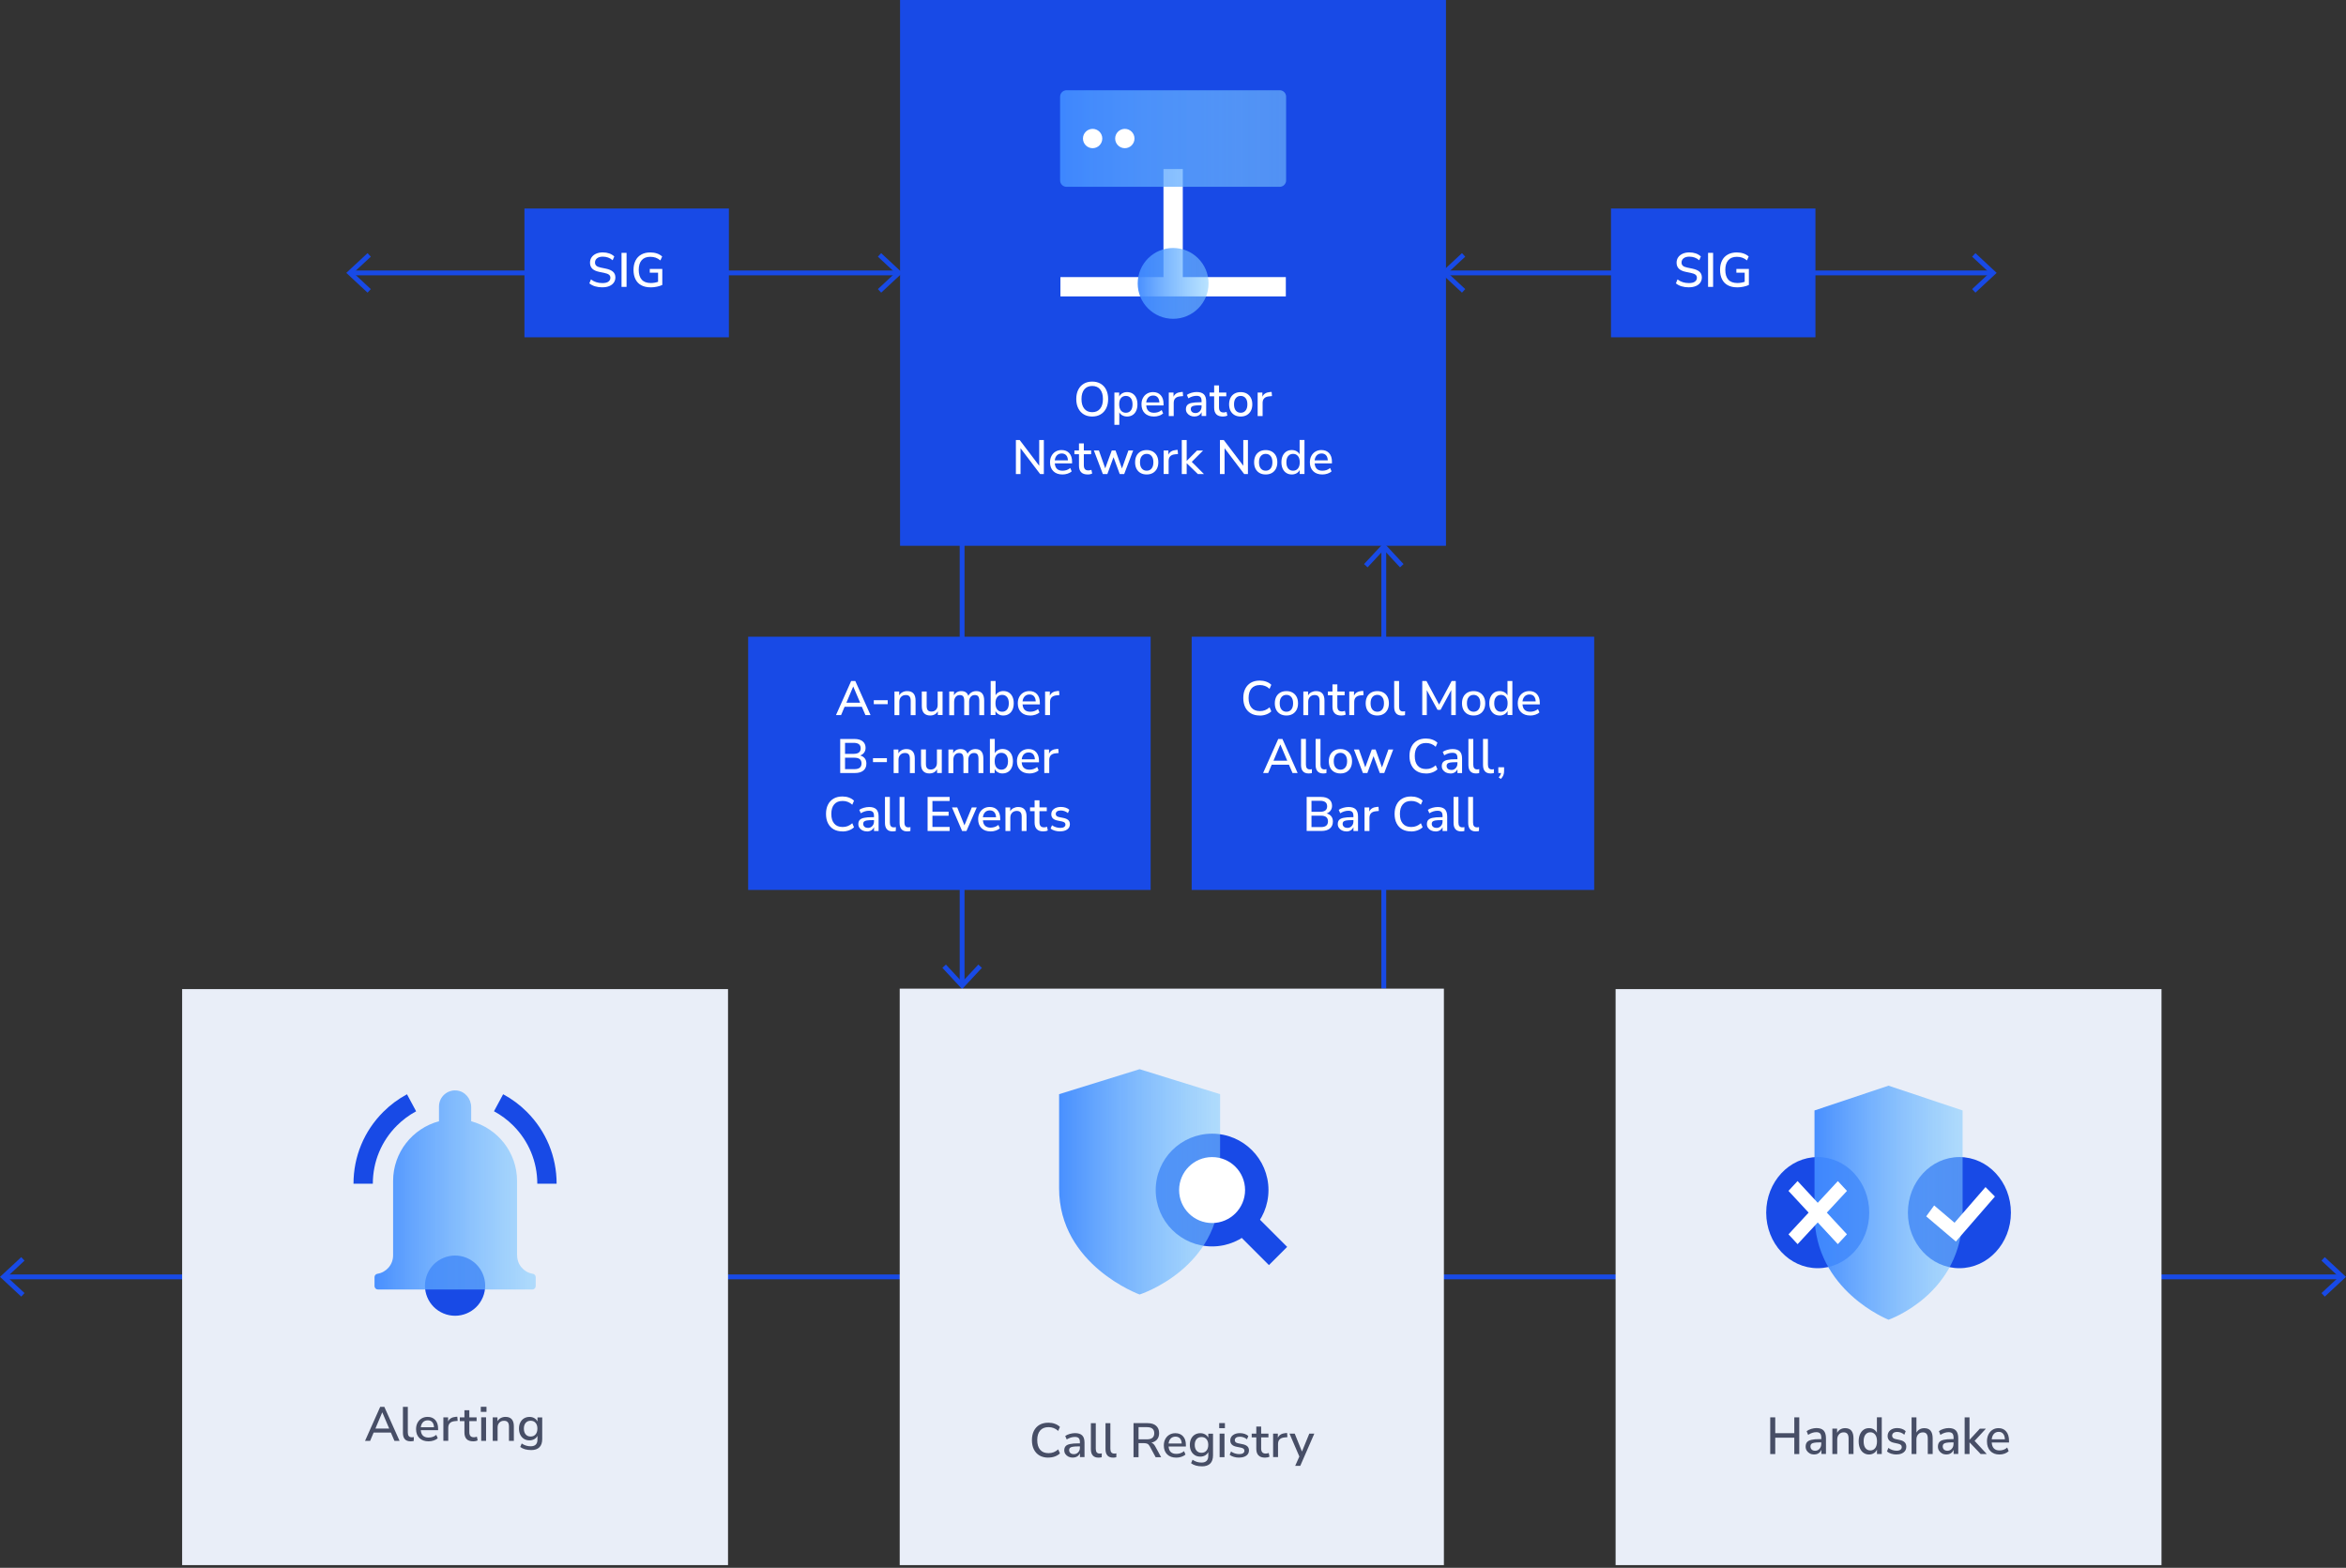 <svg width="600" height="401" viewBox="0 0 600 401" fill="none" xmlns="http://www.w3.org/2000/svg">
<rect x="0" y="0" width="600" height="401" fill="#333333" stroke="none"/>
<g clip-path="url(#clip0_2091_9832)">
<path d="M369.812 0H230.197V139.592H369.812V0Z" fill="#184AE6"/>
<path d="M279.337 106.533C278.506 106.533 277.789 106.351 277.18 105.981C276.57 105.619 276.101 105.092 275.763 104.425C275.434 103.758 275.261 102.967 275.261 102.061C275.261 101.156 275.425 100.357 275.763 99.69C276.101 99.023 276.57 98.504 277.18 98.142C277.789 97.78 278.514 97.599 279.337 97.599C280.161 97.599 280.877 97.78 281.495 98.142C282.104 98.504 282.582 99.015 282.911 99.69C283.241 100.365 283.414 101.139 283.414 102.045C283.414 102.951 283.249 103.749 282.911 104.425C282.574 105.092 282.104 105.619 281.495 105.981C280.877 106.351 280.161 106.533 279.337 106.533ZM279.337 105.421C280.202 105.421 280.877 105.125 281.355 104.54C281.841 103.955 282.08 103.124 282.08 102.061C282.08 100.999 281.841 100.176 281.363 99.591C280.886 99.007 280.21 98.718 279.337 98.718C278.464 98.718 277.797 99.015 277.32 99.591C276.842 100.176 276.595 100.999 276.595 102.061C276.595 103.124 276.834 103.947 277.32 104.54C277.805 105.133 278.473 105.421 279.337 105.421Z" fill="white"/>
<path d="M285.012 108.649V100.398H286.239V101.427C286.412 101.082 286.675 100.802 287.029 100.596C287.384 100.39 287.795 100.283 288.256 100.283C288.792 100.283 289.261 100.415 289.657 100.662C290.06 100.917 290.365 101.279 290.579 101.74C290.801 102.21 290.908 102.761 290.908 103.404C290.908 104.046 290.801 104.606 290.579 105.075C290.365 105.544 290.052 105.907 289.657 106.154C289.261 106.401 288.792 106.533 288.256 106.533C287.812 106.533 287.416 106.434 287.062 106.244C286.708 106.055 286.445 105.783 286.264 105.446V108.649H285.02H285.012ZM287.944 105.569C288.462 105.569 288.874 105.388 289.187 105.017C289.5 104.647 289.648 104.112 289.648 103.412C289.648 102.712 289.492 102.177 289.187 101.814C288.882 101.452 288.462 101.263 287.944 101.263C287.425 101.263 287.013 101.444 286.7 101.814C286.387 102.185 286.239 102.712 286.239 103.412C286.239 104.112 286.395 104.647 286.7 105.017C287.013 105.388 287.425 105.569 287.944 105.569Z" fill="white"/>
<path d="M295.125 106.533C294.136 106.533 293.354 106.253 292.794 105.701C292.226 105.141 291.938 104.383 291.938 103.42C291.938 102.803 292.061 102.259 292.316 101.782C292.572 101.304 292.918 100.942 293.362 100.678C293.807 100.415 294.318 100.283 294.894 100.283C295.726 100.283 296.385 100.546 296.862 101.082C297.34 101.609 297.579 102.341 297.579 103.272V103.692H293.156C293.247 104.943 293.906 105.569 295.141 105.569C295.487 105.569 295.825 105.52 296.162 105.413C296.492 105.306 296.813 105.133 297.109 104.878L297.48 105.742C297.208 105.989 296.854 106.187 296.426 106.327C295.998 106.467 295.569 106.533 295.125 106.533V106.533ZM294.935 101.164C294.416 101.164 294.005 101.329 293.7 101.642C293.395 101.963 293.214 102.391 293.148 102.926H296.516C296.492 102.366 296.343 101.93 296.072 101.625C295.8 101.32 295.421 101.164 294.935 101.164V101.164Z" fill="white"/>
<path d="M298.921 106.425V100.398H300.132V101.469C300.444 100.752 301.095 100.357 302.083 100.266L302.495 100.242L302.577 101.304L301.82 101.378C300.724 101.485 300.181 102.045 300.181 103.066V106.409H298.921V106.425Z" fill="white"/>
<path d="M305.501 106.533C305.081 106.533 304.71 106.45 304.373 106.286C304.043 106.121 303.78 105.899 303.59 105.619C303.401 105.339 303.302 105.026 303.302 104.672C303.302 104.227 303.418 103.881 303.64 103.618C303.862 103.354 304.241 103.173 304.768 103.058C305.287 102.943 305.995 102.885 306.885 102.885H307.305V102.564C307.305 102.094 307.206 101.757 307.008 101.551C306.811 101.345 306.481 101.238 306.028 101.238C305.682 101.238 305.336 101.287 304.99 101.394C304.645 101.502 304.29 101.658 303.928 101.88L303.549 100.999C303.862 100.777 304.249 100.596 304.719 100.464C305.188 100.332 305.641 100.266 306.061 100.266C306.885 100.266 307.494 100.464 307.889 100.851C308.285 101.238 308.482 101.856 308.482 102.687V106.401H307.313V105.404C307.165 105.75 306.934 106.022 306.621 106.22C306.308 106.417 305.929 106.516 305.493 106.516L305.501 106.533ZM305.748 105.643C306.193 105.643 306.563 105.487 306.86 105.174C307.156 104.861 307.305 104.466 307.305 103.988V103.659H306.901C306.3 103.659 305.831 103.692 305.485 103.749C305.147 103.807 304.9 103.906 304.76 104.038C304.62 104.178 304.546 104.359 304.546 104.598C304.546 104.91 304.653 105.166 304.867 105.355C305.081 105.544 305.378 105.643 305.756 105.643H305.748Z" fill="white"/>
<path d="M312.773 106.533C312.015 106.533 311.455 106.343 311.077 105.956C310.706 105.569 310.525 105.009 310.525 104.276V101.362H309.347V100.398H310.525V98.578H311.768V100.398H313.63V101.362H311.768V104.178C311.768 104.614 311.859 104.943 312.048 105.166C312.238 105.388 312.534 105.495 312.954 105.495C313.086 105.495 313.21 105.479 313.333 105.454C313.457 105.429 313.58 105.388 313.704 105.347L313.901 106.286C313.778 106.36 313.605 106.417 313.391 106.467C313.177 106.508 312.963 106.533 312.765 106.533H312.773Z" fill="white"/>
<path d="M317.319 106.533C316.71 106.533 316.183 106.409 315.738 106.154C315.293 105.899 314.947 105.536 314.709 105.075C314.47 104.614 314.346 104.054 314.346 103.412C314.346 102.77 314.47 102.218 314.709 101.749C314.947 101.287 315.293 100.925 315.738 100.67C316.183 100.415 316.71 100.291 317.319 100.291C317.929 100.291 318.431 100.423 318.876 100.67C319.32 100.925 319.666 101.287 319.913 101.749C320.16 102.218 320.284 102.77 320.284 103.412C320.284 104.054 320.16 104.606 319.913 105.075C319.666 105.544 319.32 105.899 318.876 106.154C318.431 106.409 317.912 106.533 317.319 106.533ZM317.319 105.569C317.83 105.569 318.242 105.388 318.554 105.017C318.867 104.647 319.024 104.112 319.024 103.412C319.024 102.712 318.867 102.177 318.554 101.814C318.242 101.452 317.83 101.263 317.319 101.263C316.809 101.263 316.38 101.444 316.076 101.814C315.763 102.185 315.606 102.712 315.606 103.412C315.606 104.112 315.763 104.647 316.076 105.017C316.389 105.388 316.8 105.569 317.319 105.569Z" fill="white"/>
<path d="M321.651 106.425V100.398H322.861V101.469C323.174 100.752 323.825 100.357 324.813 100.266L325.225 100.242L325.316 101.304L324.558 101.378C323.463 101.485 322.919 102.045 322.919 103.066V106.409H321.659L321.651 106.425Z" fill="white"/>
<path d="M259.819 121.247V112.543H260.791L265.782 119.122V112.543H266.968V121.247H266.021L261.005 114.643V121.247H259.819V121.247Z" fill="white"/>
<path d="M271.736 121.354C270.748 121.354 269.965 121.074 269.405 120.522C268.837 119.962 268.549 119.205 268.549 118.241C268.549 117.624 268.672 117.08 268.928 116.603C269.183 116.125 269.529 115.763 269.974 115.499C270.418 115.236 270.929 115.104 271.505 115.104C272.337 115.104 272.996 115.368 273.474 115.903C273.951 116.43 274.19 117.163 274.19 118.093V118.513H269.768C269.858 119.765 270.517 120.391 271.752 120.391C272.098 120.391 272.436 120.341 272.774 120.234C273.103 120.127 273.424 119.954 273.721 119.699L274.091 120.563C273.82 120.81 273.465 121.008 273.037 121.148C272.609 121.288 272.181 121.354 271.736 121.354ZM271.547 115.985C271.028 115.985 270.616 116.15 270.311 116.463C270.007 116.784 269.825 117.212 269.759 117.747H273.128C273.103 117.187 272.955 116.751 272.683 116.446C272.411 116.142 272.032 115.985 271.547 115.985V115.985Z" fill="white"/>
<path d="M278.193 121.354C277.435 121.354 276.875 121.165 276.504 120.778C276.134 120.391 275.953 119.831 275.953 119.098V116.183H274.783V115.22H275.953V113.4H277.196V115.22H279.066V116.183H277.196V118.999C277.196 119.435 277.287 119.765 277.476 119.987C277.666 120.209 277.962 120.316 278.382 120.316C278.514 120.316 278.646 120.3 278.761 120.275C278.884 120.251 279.008 120.209 279.132 120.168L279.329 121.107C279.206 121.181 279.033 121.239 278.819 121.288C278.604 121.337 278.39 121.354 278.193 121.354V121.354Z" fill="white"/>
<path d="M282.063 121.247L279.766 115.219H281.05L282.665 119.789L284.336 115.219H285.3L286.947 119.814L288.594 115.219H289.813L287.515 121.247H286.379L284.789 116.94L283.208 121.247H282.072H282.063Z" fill="white"/>
<path d="M293.28 121.354C292.67 121.354 292.143 121.23 291.698 120.975C291.254 120.72 290.908 120.358 290.669 119.896C290.43 119.435 290.307 118.875 290.307 118.233C290.307 117.591 290.43 117.039 290.669 116.57C290.908 116.109 291.254 115.747 291.698 115.491C292.143 115.236 292.67 115.112 293.28 115.112C293.889 115.112 294.391 115.244 294.836 115.491C295.281 115.747 295.627 116.109 295.874 116.57C296.121 117.039 296.244 117.591 296.244 118.233C296.244 118.875 296.121 119.427 295.874 119.896C295.627 120.366 295.281 120.72 294.836 120.975C294.391 121.23 293.873 121.354 293.28 121.354ZM293.28 120.391C293.79 120.391 294.202 120.209 294.515 119.839C294.828 119.468 294.984 118.933 294.984 118.233C294.984 117.533 294.828 116.998 294.515 116.636C294.202 116.265 293.79 116.084 293.28 116.084C292.769 116.084 292.341 116.265 292.028 116.636C291.715 117.006 291.558 117.533 291.558 118.233C291.558 118.933 291.715 119.468 292.028 119.839C292.341 120.209 292.753 120.391 293.28 120.391Z" fill="white"/>
<path d="M297.612 121.247V115.219H298.822V116.29C299.135 115.574 299.786 115.178 300.774 115.088L301.186 115.063L301.277 116.125L300.519 116.199C299.424 116.306 298.88 116.866 298.88 117.887V121.23H297.62L297.612 121.247Z" fill="white"/>
<path d="M302.248 121.247V112.543H303.5V117.854H303.525L306.143 115.228H307.692L304.801 118.126L307.914 121.247H306.358L303.525 118.497H303.5V121.247H302.248Z" fill="white"/>
<path d="M312.007 121.247V112.543H312.987L317.978 119.122V112.543H319.164V121.247H318.209L313.193 114.643V121.247H312.007Z" fill="white"/>
<path d="M323.718 121.354C323.109 121.354 322.582 121.23 322.137 120.975C321.692 120.72 321.346 120.358 321.107 119.896C320.869 119.435 320.745 118.875 320.745 118.233C320.745 117.591 320.869 117.039 321.107 116.57C321.346 116.109 321.692 115.747 322.137 115.491C322.582 115.236 323.109 115.112 323.718 115.112C324.328 115.112 324.83 115.244 325.275 115.491C325.719 115.747 326.065 116.109 326.312 116.57C326.559 117.039 326.683 117.591 326.683 118.233C326.683 118.875 326.559 119.427 326.312 119.896C326.065 120.366 325.719 120.72 325.275 120.975C324.83 121.23 324.311 121.354 323.718 121.354ZM323.718 120.391C324.229 120.391 324.64 120.209 324.953 119.839C325.266 119.468 325.423 118.933 325.423 118.233C325.423 117.533 325.266 116.998 324.953 116.636C324.64 116.265 324.229 116.084 323.718 116.084C323.207 116.084 322.779 116.265 322.466 116.636C322.153 117.006 321.997 117.533 321.997 118.233C321.997 118.933 322.153 119.468 322.466 119.839C322.779 120.209 323.191 120.391 323.718 120.391Z" fill="white"/>
<path d="M330.389 121.354C329.861 121.354 329.4 121.23 328.997 120.975C328.593 120.72 328.289 120.366 328.066 119.896C327.844 119.427 327.729 118.875 327.729 118.225C327.729 117.574 327.844 117.031 328.066 116.562C328.289 116.101 328.593 115.738 328.989 115.483C329.384 115.228 329.845 115.104 330.38 115.104C330.833 115.104 331.237 115.203 331.591 115.401C331.945 115.598 332.209 115.87 332.382 116.208V112.535H333.625V121.239H332.406V120.193C332.233 120.555 331.97 120.843 331.607 121.041C331.245 121.247 330.842 121.354 330.38 121.354H330.389ZM330.71 120.391C331.22 120.391 331.632 120.209 331.945 119.839C332.258 119.468 332.414 118.933 332.414 118.233C332.414 117.533 332.258 116.998 331.945 116.636C331.632 116.265 331.22 116.084 330.71 116.084C330.199 116.084 329.779 116.265 329.466 116.636C329.153 117.006 328.997 117.533 328.997 118.233C328.997 118.933 329.153 119.468 329.466 119.839C329.779 120.209 330.199 120.391 330.71 120.391Z" fill="white"/>
<path d="M338.196 121.354C337.208 121.354 336.425 121.074 335.865 120.522C335.297 119.962 335.009 119.205 335.009 118.241C335.009 117.624 335.132 117.08 335.388 116.603C335.643 116.125 335.989 115.763 336.434 115.499C336.878 115.236 337.389 115.104 337.965 115.104C338.797 115.104 339.456 115.368 339.934 115.903C340.411 116.43 340.65 117.163 340.65 118.093V118.513H336.228C336.318 119.765 336.977 120.391 338.212 120.391C338.558 120.391 338.896 120.341 339.234 120.234C339.563 120.127 339.884 119.954 340.181 119.699L340.551 120.563C340.279 120.81 339.925 121.008 339.497 121.148C339.069 121.288 338.641 121.354 338.196 121.354ZM338.006 115.985C337.488 115.985 337.076 116.15 336.771 116.463C336.466 116.784 336.285 117.212 336.219 117.747H339.588C339.563 117.187 339.415 116.751 339.143 116.446C338.871 116.142 338.492 115.985 338.006 115.985V115.985Z" fill="white"/>
<path d="M302.504 43.237H297.562V73.217H302.504V43.237Z" fill="white"/>
<path d="M328.857 70.871H271.209V75.811H328.857V70.871Z" fill="white"/>
<path d="M300.033 81.542C305.036 81.542 309.092 77.487 309.092 72.485C309.092 67.482 305.036 63.427 300.033 63.427C295.03 63.427 290.974 67.482 290.974 72.485C290.974 77.487 295.03 81.542 300.033 81.542Z" fill="url(#paint0_linear_2091_9832)"/>
<path d="M328.931 46.136V24.727C328.931 23.817 328.194 23.08 327.284 23.08L272.774 23.08C271.864 23.08 271.127 23.817 271.127 24.727V46.136C271.127 47.045 271.864 47.782 272.774 47.782H327.284C328.194 47.782 328.931 47.045 328.931 46.136Z" fill="url(#paint1_linear_2091_9832)"/>
<path d="M287.68 37.901C289.045 37.901 290.151 36.795 290.151 35.431C290.151 34.067 289.045 32.961 287.68 32.961C286.316 32.961 285.209 34.067 285.209 35.431C285.209 36.795 286.316 37.901 287.68 37.901Z" fill="white"/>
<path d="M279.445 37.901C280.809 37.901 281.915 36.795 281.915 35.431C281.915 34.067 280.809 32.961 279.445 32.961C278.08 32.961 276.974 34.067 276.974 35.431C276.974 36.795 278.08 37.901 279.445 37.901Z" fill="white"/>
<path d="M246.684 138.967H245.449V251.633H246.684V138.967Z" fill="#184AE6"/>
<path d="M241.018 247.541L241.924 246.701L246.066 251.156L250.217 246.701L251.123 247.541L246.066 252.976L241.018 247.541Z" fill="#184AE6"/>
<path d="M229.456 69.183H89.906V70.418H229.456V69.183Z" fill="#184AE6"/>
<path d="M225.362 64.745L224.522 65.65L228.978 69.792L224.522 73.942L225.362 74.848L230.798 69.792L225.362 64.745Z" fill="#184AE6"/>
<path d="M93.999 64.745L94.839 65.65L90.376 69.792L94.839 73.942L93.999 74.848L88.564 69.792L93.999 64.745Z" fill="#184AE6"/>
<path d="M186.417 53.332H134.13V86.269H186.417V53.332Z" fill="#184AE6"/>
<path d="M154.052 73.489C153.368 73.489 152.742 73.399 152.174 73.226C151.606 73.053 151.128 72.797 150.733 72.476L151.136 71.464C151.548 71.776 151.993 72.015 152.462 72.163C152.932 72.32 153.459 72.402 154.06 72.402C154.76 72.402 155.279 72.279 155.608 72.023C155.938 71.776 156.111 71.447 156.111 71.044C156.111 70.714 155.987 70.451 155.748 70.261C155.509 70.072 155.106 69.916 154.546 69.8L153.22 69.529C152.438 69.364 151.853 69.092 151.474 68.713C151.095 68.335 150.898 67.824 150.898 67.182C150.898 66.663 151.038 66.202 151.309 65.807C151.581 65.412 151.968 65.107 152.462 64.885C152.956 64.671 153.525 64.555 154.167 64.555C154.76 64.555 155.312 64.646 155.814 64.819C156.317 64.992 156.753 65.255 157.107 65.593L156.687 66.564C155.987 65.947 155.139 65.642 154.159 65.642C153.549 65.642 153.064 65.782 152.709 66.054C152.355 66.326 152.174 66.688 152.174 67.141C152.174 67.487 152.281 67.758 152.512 67.964C152.734 68.17 153.105 68.326 153.624 68.433L154.933 68.705C155.757 68.878 156.374 69.142 156.778 69.504C157.181 69.858 157.387 70.344 157.387 70.953C157.387 71.464 157.247 71.908 156.975 72.287C156.704 72.666 156.325 72.962 155.831 73.168C155.337 73.374 154.752 73.481 154.068 73.481L154.052 73.489Z" fill="white"/>
<path d="M158.96 73.374V64.671H160.245V73.374H158.96V73.374Z" fill="white"/>
<path d="M166.396 73.489C165.449 73.489 164.651 73.308 164 72.954C163.349 72.6 162.855 72.081 162.526 71.414C162.196 70.747 162.023 69.949 162.023 69.035C162.023 68.121 162.196 67.33 162.534 66.655C162.872 65.98 163.366 65.469 164.008 65.107C164.651 64.745 165.416 64.564 166.314 64.564C166.932 64.564 167.508 64.654 168.035 64.835C168.562 65.016 168.999 65.28 169.353 65.609L168.892 66.606C168.496 66.276 168.093 66.037 167.681 65.897C167.269 65.757 166.808 65.683 166.306 65.683C165.342 65.683 164.609 65.972 164.107 66.556C163.605 67.141 163.358 67.964 163.358 69.035C163.358 70.105 163.613 70.961 164.132 71.529C164.642 72.098 165.416 72.386 166.446 72.386C167.072 72.386 167.689 72.287 168.307 72.073V69.743H166.182V68.779H169.386V72.88C169.015 73.061 168.554 73.209 168.011 73.325C167.459 73.44 166.924 73.498 166.396 73.498V73.489Z" fill="white"/>
<path d="M294.285 162.845H191.342V227.615H294.285V162.845Z" fill="#184AE6"/>
<path d="M213.808 182.895L217.687 174.184H218.749L222.645 182.895H221.335L220.421 180.771H216.007L215.109 182.895H213.808V182.895ZM218.206 175.608L216.468 179.734H219.985L218.231 175.608H218.206Z" fill="white"/>
<path d="M223.476 180.104V179.091H227.034V180.104H223.476Z" fill="white"/>
<path d="M228.764 182.895V176.868H229.974V177.864C230.18 177.502 230.46 177.222 230.822 177.041C231.177 176.852 231.58 176.761 232.025 176.761C233.45 176.761 234.158 177.568 234.158 179.182V182.904H232.914V179.256C232.914 178.737 232.815 178.358 232.61 178.12C232.412 177.881 232.091 177.766 231.662 177.766C231.16 177.766 230.757 177.922 230.46 178.243C230.155 178.564 230.007 178.976 230.007 179.495V182.904H228.755L228.764 182.895Z" fill="white"/>
<path d="M237.946 183.002C236.488 183.002 235.755 182.195 235.755 180.565V176.86H236.999V180.573C236.999 181.059 237.098 181.421 237.295 181.652C237.493 181.883 237.806 181.998 238.234 181.998C238.704 181.998 239.083 181.841 239.379 181.529C239.675 181.216 239.815 180.796 239.815 180.269V176.86H241.067V182.887H239.857V181.924C239.659 182.278 239.395 182.541 239.066 182.722C238.737 182.904 238.358 182.994 237.938 182.994L237.946 183.002Z" fill="white"/>
<path d="M242.772 182.895V176.868H243.983V177.848C244.164 177.502 244.419 177.23 244.74 177.041C245.061 176.852 245.432 176.761 245.868 176.761C246.791 176.761 247.384 177.164 247.656 177.971C247.845 177.593 248.117 177.296 248.471 177.082C248.825 176.868 249.229 176.761 249.681 176.761C251.032 176.761 251.707 177.568 251.707 179.182V182.904H250.456V179.248C250.456 178.737 250.365 178.358 250.192 178.12C250.019 177.881 249.723 177.766 249.319 177.766C248.866 177.766 248.504 177.922 248.249 178.243C247.985 178.564 247.853 178.992 247.853 179.536V182.912H246.601V179.256C246.601 178.745 246.519 178.367 246.346 178.128C246.173 177.889 245.885 177.774 245.481 177.774C245.028 177.774 244.674 177.93 244.411 178.251C244.156 178.573 244.024 179.001 244.024 179.544V182.92H242.78L242.772 182.895Z" fill="white"/>
<path d="M256.616 183.002C256.155 183.002 255.743 182.904 255.389 182.69C255.035 182.475 254.771 182.204 254.598 181.858V182.887H253.371V174.176H254.623V177.831C254.804 177.502 255.068 177.239 255.422 177.041C255.776 176.843 256.171 176.745 256.616 176.745C257.151 176.745 257.621 176.868 258.016 177.123C258.419 177.379 258.724 177.741 258.938 178.202C259.161 178.663 259.268 179.223 259.268 179.865C259.268 180.508 259.161 181.067 258.938 181.537C258.724 182.006 258.411 182.368 258.016 182.615C257.621 182.862 257.151 182.994 256.616 182.994V183.002ZM256.303 182.039C256.822 182.039 257.234 181.858 257.546 181.479C257.859 181.109 258.008 180.573 258.008 179.873C258.008 179.174 257.851 178.638 257.546 178.276C257.234 177.914 256.822 177.724 256.303 177.724C255.784 177.724 255.372 177.906 255.059 178.276C254.746 178.647 254.598 179.174 254.598 179.873C254.598 180.573 254.755 181.109 255.059 181.479C255.372 181.85 255.784 182.039 256.303 182.039Z" fill="white"/>
<path d="M263.492 183.002C262.504 183.002 261.73 182.722 261.162 182.171C260.593 181.619 260.305 180.853 260.305 179.89C260.305 179.272 260.429 178.729 260.684 178.251C260.939 177.774 261.285 177.412 261.73 177.148C262.175 176.885 262.685 176.753 263.262 176.753C264.093 176.753 264.752 177.016 265.23 177.551C265.708 178.087 265.946 178.811 265.946 179.742V180.162H261.524C261.615 181.413 262.282 182.039 263.517 182.039C263.863 182.039 264.201 181.981 264.538 181.874C264.876 181.767 265.189 181.586 265.485 181.347L265.856 182.212C265.584 182.459 265.238 182.657 264.81 182.797C264.382 182.937 263.945 183.011 263.509 183.011L263.492 183.002ZM263.311 177.626C262.792 177.626 262.381 177.79 262.076 178.103C261.771 178.416 261.582 178.852 261.524 179.388H264.892C264.868 178.828 264.719 178.391 264.448 178.087C264.176 177.774 263.797 177.626 263.311 177.626V177.626Z" fill="white"/>
<path d="M267.289 182.895V176.868H268.499V177.938C268.812 177.222 269.463 176.819 270.451 176.736L270.863 176.712L270.945 177.774L270.196 177.848C269.1 177.955 268.549 178.523 268.549 179.544V182.895H267.289V182.895Z" fill="white"/>
<path d="M214.887 197.717V189.005H218.519C219.424 189.005 220.124 189.203 220.627 189.606C221.129 190.001 221.376 190.561 221.376 191.278C221.376 191.747 221.253 192.15 221.006 192.488C220.759 192.826 220.421 193.073 219.993 193.229C220.495 193.361 220.882 193.608 221.162 193.954C221.442 194.3 221.582 194.752 221.582 195.296C221.582 196.07 221.327 196.663 220.808 197.083C220.289 197.503 219.581 197.708 218.667 197.708H214.887V197.717ZM216.122 192.809H218.321C219.523 192.809 220.124 192.34 220.124 191.401C220.124 190.463 219.523 189.993 218.321 189.993H216.122V192.809V192.809ZM216.122 196.72H218.519C219.729 196.72 220.339 196.235 220.339 195.255C220.339 194.275 219.729 193.797 218.519 193.797H216.122V196.72Z" fill="white"/>
<path d="M223.271 194.925V193.913H226.828V194.925H223.271Z" fill="white"/>
<path d="M228.558 197.717V191.689H229.768V192.686C229.974 192.323 230.254 192.043 230.616 191.862C230.979 191.673 231.374 191.582 231.819 191.582C233.244 191.582 233.96 192.389 233.96 194.003V197.725H232.708V194.077C232.708 193.559 232.609 193.18 232.404 192.941C232.198 192.702 231.885 192.587 231.456 192.587C230.954 192.587 230.551 192.743 230.254 193.064C229.949 193.386 229.801 193.797 229.801 194.316V197.725H228.558V197.717Z" fill="white"/>
<path d="M237.74 197.824C236.282 197.824 235.558 197.017 235.558 195.386V191.681H236.809V195.395C236.809 195.881 236.908 196.243 237.106 196.473C237.304 196.704 237.616 196.819 238.045 196.819C238.514 196.819 238.893 196.663 239.189 196.35C239.486 196.037 239.626 195.617 239.626 195.09V191.681H240.869V197.709H239.659V196.745C239.461 197.099 239.198 197.363 238.868 197.544C238.539 197.725 238.168 197.816 237.74 197.816V197.824Z" fill="white"/>
<path d="M242.566 197.717V191.689H243.777V192.669C243.958 192.323 244.205 192.052 244.526 191.862C244.847 191.673 245.226 191.582 245.654 191.582C246.577 191.582 247.178 191.986 247.45 192.793C247.639 192.414 247.911 192.118 248.265 191.903C248.619 191.689 249.022 191.582 249.475 191.582C250.826 191.582 251.501 192.389 251.501 194.003V197.725H250.25V194.069C250.25 193.559 250.159 193.18 249.986 192.941C249.813 192.702 249.517 192.587 249.113 192.587C248.66 192.587 248.298 192.743 248.042 193.064C247.779 193.386 247.647 193.814 247.647 194.357V197.733H246.404V194.077C246.404 193.567 246.313 193.188 246.148 192.949C245.975 192.71 245.687 192.595 245.284 192.595C244.831 192.595 244.477 192.752 244.213 193.073C243.949 193.394 243.826 193.822 243.826 194.365V197.741H242.574L242.566 197.717Z" fill="white"/>
<path d="M256.41 197.824C255.949 197.824 255.545 197.725 255.183 197.511C254.829 197.305 254.565 197.025 254.392 196.679V197.709H253.173V188.997H254.417V192.653C254.598 192.323 254.862 192.06 255.216 191.862C255.562 191.665 255.965 191.566 256.41 191.566C256.945 191.566 257.415 191.689 257.81 191.945C258.205 192.2 258.518 192.562 258.732 193.023C258.946 193.484 259.062 194.044 259.062 194.687C259.062 195.329 258.955 195.889 258.732 196.358C258.518 196.827 258.205 197.19 257.81 197.437C257.406 197.684 256.945 197.816 256.41 197.816V197.824ZM256.097 196.86C256.616 196.86 257.028 196.679 257.34 196.3C257.653 195.93 257.802 195.395 257.802 194.695C257.802 193.995 257.645 193.46 257.34 193.097C257.028 192.735 256.616 192.546 256.097 192.546C255.578 192.546 255.166 192.727 254.853 193.097C254.54 193.468 254.392 193.995 254.392 194.695C254.392 195.395 254.549 195.93 254.853 196.3C255.166 196.671 255.578 196.86 256.097 196.86Z" fill="white"/>
<path d="M263.286 197.824C262.298 197.824 261.516 197.544 260.947 196.992C260.379 196.44 260.091 195.675 260.091 194.711C260.091 194.094 260.214 193.55 260.47 193.073C260.725 192.595 261.071 192.233 261.516 191.969C261.96 191.706 262.471 191.574 263.047 191.574C263.879 191.574 264.53 191.838 265.007 192.373C265.485 192.908 265.724 193.633 265.724 194.563V194.983H261.301C261.392 196.235 262.059 196.86 263.294 196.86C263.64 196.86 263.978 196.803 264.316 196.696C264.653 196.589 264.966 196.408 265.263 196.169L265.633 197.033C265.361 197.28 265.007 197.478 264.579 197.618C264.151 197.758 263.723 197.832 263.286 197.832V197.824ZM263.097 192.447C262.578 192.447 262.166 192.612 261.861 192.925C261.557 193.237 261.376 193.674 261.31 194.209H264.678C264.653 193.649 264.505 193.213 264.233 192.908C263.961 192.603 263.583 192.447 263.097 192.447V192.447Z" fill="white"/>
<path d="M267.083 197.717V191.689H268.294V192.76C268.607 192.043 269.257 191.64 270.245 191.558L270.657 191.533L270.748 192.595L269.99 192.669C268.895 192.776 268.351 193.344 268.351 194.365V197.717H267.091H267.083Z" fill="white"/>
<path d="M215.463 212.645C214.582 212.645 213.824 212.464 213.198 212.102C212.573 211.739 212.095 211.221 211.757 210.554C211.42 209.887 211.255 209.088 211.255 208.174C211.255 207.26 211.42 206.47 211.757 205.803C212.095 205.136 212.573 204.625 213.198 204.255C213.824 203.892 214.582 203.711 215.463 203.711C216.056 203.711 216.608 203.802 217.127 203.991C217.646 204.181 218.074 204.444 218.42 204.79L217.975 205.819C217.596 205.481 217.209 205.234 216.806 205.086C216.402 204.93 215.974 204.856 215.504 204.856C214.566 204.856 213.849 205.144 213.355 205.72C212.861 206.297 212.614 207.112 212.614 208.182C212.614 209.253 212.861 210.068 213.355 210.644C213.849 211.229 214.566 211.517 215.504 211.517C215.974 211.517 216.41 211.443 216.806 211.287C217.201 211.138 217.596 210.891 217.975 210.554L218.42 211.583C218.074 211.921 217.646 212.184 217.127 212.373C216.616 212.563 216.056 212.662 215.463 212.662V212.645Z" fill="white"/>
<path d="M221.722 212.645C221.302 212.645 220.932 212.563 220.594 212.398C220.265 212.233 220.001 212.011 219.812 211.731C219.622 211.451 219.523 211.138 219.523 210.776C219.523 210.331 219.639 209.986 219.861 209.73C220.083 209.475 220.462 209.286 220.989 209.179C221.508 209.063 222.216 209.006 223.106 209.006H223.526V208.685C223.526 208.215 223.427 207.878 223.229 207.672C223.032 207.466 222.702 207.359 222.249 207.359C221.903 207.359 221.558 207.408 221.212 207.515C220.866 207.622 220.512 207.779 220.149 208.001L219.77 207.128C220.083 206.906 220.471 206.733 220.94 206.601C221.409 206.47 221.862 206.404 222.282 206.404C223.106 206.404 223.715 206.601 224.111 206.988C224.506 207.384 224.704 207.993 224.704 208.825V212.546H223.534V211.55C223.386 211.896 223.155 212.168 222.842 212.365C222.529 212.563 222.151 212.662 221.714 212.662L221.722 212.645ZM221.969 211.756C222.414 211.756 222.785 211.599 223.081 211.287C223.378 210.974 223.526 210.578 223.526 210.101V209.763H223.122C222.521 209.763 222.052 209.796 221.706 209.846C221.368 209.903 221.121 210.002 220.981 210.134C220.841 210.265 220.767 210.455 220.767 210.694C220.767 211.007 220.874 211.262 221.088 211.451C221.302 211.649 221.599 211.739 221.978 211.739L221.969 211.756Z" fill="white"/>
<path d="M228.294 212.645C227.635 212.645 227.141 212.464 226.82 212.085C226.49 211.715 226.334 211.171 226.334 210.455V203.818H227.586V210.381C227.586 211.196 227.915 211.608 228.582 211.608C228.681 211.608 228.772 211.608 228.862 211.591C228.945 211.591 229.035 211.566 229.126 211.542L229.101 212.546C228.821 212.612 228.549 212.645 228.302 212.645H228.294Z" fill="white"/>
<path d="M232.033 212.645C231.374 212.645 230.88 212.464 230.559 212.085C230.229 211.715 230.073 211.171 230.073 210.455V203.818H231.316V210.381C231.316 211.196 231.654 211.608 232.313 211.608C232.412 211.608 232.502 211.608 232.593 211.591C232.683 211.575 232.766 211.566 232.856 211.542L232.832 212.546C232.552 212.612 232.28 212.645 232.033 212.645V212.645Z" fill="white"/>
<path d="M237.238 212.538V203.826H242.871V204.864H238.473V207.598H242.607V208.635H238.473V211.501H242.871V212.538H237.238V212.538Z" fill="white"/>
<path d="M246.066 212.538L243.472 206.511H244.814L246.659 211.089L248.545 206.511H249.813L247.178 212.538H246.049H246.066Z" fill="white"/>
<path d="M253.355 212.645C252.366 212.645 251.584 212.365 251.024 211.813C250.464 211.262 250.167 210.496 250.167 209.533C250.167 208.915 250.291 208.372 250.546 207.894C250.802 207.416 251.148 207.054 251.592 206.791C252.037 206.527 252.548 206.395 253.124 206.395C253.956 206.395 254.615 206.659 255.092 207.194C255.57 207.729 255.809 208.454 255.809 209.384V209.804H251.386C251.477 211.056 252.136 211.682 253.371 211.682C253.717 211.682 254.055 211.624 254.392 211.517C254.722 211.41 255.043 211.229 255.339 210.99L255.71 211.855C255.438 212.102 255.084 212.299 254.656 212.439C254.228 212.579 253.799 212.653 253.355 212.653V212.645ZM253.165 207.268C252.646 207.268 252.235 207.433 251.93 207.746C251.625 208.067 251.444 208.495 251.378 209.03H254.746C254.722 208.47 254.573 208.034 254.302 207.729C254.03 207.425 253.651 207.268 253.165 207.268V207.268Z" fill="white"/>
<path d="M257.151 212.538V206.511H258.361V207.507C258.567 207.145 258.847 206.865 259.21 206.684C259.572 206.502 259.967 206.404 260.412 206.404C261.837 206.404 262.545 207.211 262.545 208.825V212.546H261.301V208.899C261.301 208.38 261.203 208.001 260.997 207.762C260.791 207.524 260.478 207.408 260.05 207.408C259.547 207.408 259.144 207.565 258.847 207.886C258.543 208.207 258.394 208.619 258.394 209.137V212.546H257.143L257.151 212.538Z" fill="white"/>
<path d="M266.844 212.645C266.086 212.645 265.526 212.456 265.156 212.061C264.785 211.674 264.604 211.114 264.604 210.381V207.466H263.435V206.502H264.604V204.683H265.848V206.502H267.717V207.466H265.848V210.282C265.848 210.718 265.938 211.048 266.128 211.27C266.317 211.492 266.613 211.608 267.033 211.608C267.165 211.608 267.297 211.591 267.412 211.566C267.528 211.542 267.659 211.501 267.783 211.459L267.981 212.398C267.857 212.472 267.684 212.53 267.47 212.579C267.248 212.62 267.042 212.645 266.844 212.645V212.645Z" fill="white"/>
<path d="M271.151 212.645C270.657 212.645 270.196 212.579 269.767 212.456C269.339 212.324 268.977 212.151 268.697 211.921L269.059 211.081C269.364 211.295 269.702 211.459 270.064 211.575C270.426 211.69 270.797 211.748 271.167 211.748C271.604 211.748 271.933 211.674 272.156 211.509C272.378 211.352 272.493 211.147 272.493 210.883C272.493 210.669 272.419 210.504 272.271 210.381C272.123 210.265 271.9 210.167 271.604 210.101L270.426 209.862C269.389 209.648 268.87 209.113 268.87 208.256C268.87 207.688 269.092 207.235 269.553 206.898C270.006 206.56 270.599 206.387 271.332 206.387C271.752 206.387 272.156 206.445 272.534 206.568C272.913 206.692 273.235 206.881 273.49 207.12L273.127 207.96C272.88 207.746 272.6 207.581 272.271 207.466C271.95 207.351 271.629 207.293 271.324 207.293C270.896 207.293 270.566 207.375 270.344 207.532C270.122 207.688 270.014 207.911 270.014 208.182C270.014 208.594 270.286 208.857 270.83 208.973L271.999 209.212C272.534 209.319 272.938 209.5 273.218 209.755C273.49 210.01 273.63 210.356 273.63 210.792C273.63 211.369 273.399 211.822 272.946 212.143C272.493 212.464 271.892 212.629 271.143 212.629L271.151 212.645Z" fill="white"/>
<path d="M354.527 140.177H353.292V252.844H354.527V140.177Z" fill="#184AE6"/>
<path d="M358.966 144.269L358.06 145.109L353.917 140.646L349.767 145.109L348.861 144.269L353.917 138.835L358.966 144.269Z" fill="#184AE6"/>
<path d="M407.719 162.845H304.776V227.615H407.719V162.845Z" fill="#184AE6"/>
<path d="M322.186 183.002C321.305 183.002 320.547 182.821 319.921 182.459C319.295 182.097 318.818 181.578 318.48 180.911C318.15 180.244 317.978 179.445 317.978 178.531C317.978 177.617 318.142 176.827 318.48 176.16C318.818 175.493 319.295 174.982 319.921 174.612C320.547 174.25 321.296 174.068 322.186 174.068C322.779 174.068 323.331 174.159 323.849 174.348C324.368 174.538 324.796 174.801 325.142 175.147L324.698 176.176C324.319 175.839 323.932 175.592 323.528 175.444C323.125 175.287 322.696 175.213 322.227 175.213C321.288 175.213 320.572 175.501 320.078 176.078C319.583 176.654 319.336 177.469 319.336 178.54C319.336 179.61 319.583 180.425 320.078 181.002C320.572 181.578 321.288 181.874 322.227 181.874C322.696 181.874 323.133 181.8 323.528 181.644C323.924 181.496 324.319 181.249 324.698 180.911L325.142 181.94C324.796 182.278 324.368 182.541 323.849 182.731C323.339 182.92 322.779 183.019 322.186 183.019V183.002Z" fill="white"/>
<path d="M329.013 183.002C328.404 183.002 327.877 182.871 327.432 182.624C326.987 182.368 326.641 182.006 326.402 181.545C326.164 181.076 326.04 180.524 326.04 179.882C326.04 179.239 326.164 178.688 326.402 178.218C326.641 177.749 326.987 177.395 327.432 177.14C327.877 176.885 328.404 176.761 329.013 176.761C329.622 176.761 330.125 176.885 330.57 177.14C331.014 177.395 331.36 177.757 331.607 178.218C331.854 178.68 331.978 179.239 331.978 179.882C331.978 180.524 331.854 181.076 331.607 181.545C331.36 182.006 331.014 182.368 330.57 182.624C330.125 182.879 329.606 183.002 329.013 183.002ZM329.013 182.039C329.524 182.039 329.935 181.858 330.248 181.479C330.561 181.109 330.718 180.573 330.718 179.873C330.718 179.174 330.561 178.638 330.248 178.276C329.935 177.914 329.524 177.724 329.013 177.724C328.502 177.724 328.074 177.906 327.761 178.276C327.448 178.647 327.292 179.174 327.292 179.873C327.292 180.573 327.448 181.109 327.761 181.479C328.074 181.85 328.486 182.039 329.013 182.039Z" fill="white"/>
<path d="M333.336 182.895V176.868H334.547V177.864C334.753 177.502 335.033 177.222 335.395 177.041C335.758 176.86 336.153 176.761 336.598 176.761C338.022 176.761 338.739 177.568 338.739 179.182V182.904H337.487V179.256C337.487 178.737 337.388 178.358 337.182 178.12C336.976 177.881 336.664 177.766 336.235 177.766C335.733 177.766 335.329 177.922 335.033 178.243C334.728 178.564 334.58 178.976 334.58 179.495V182.904H333.336V182.895Z" fill="white"/>
<path d="M343.03 183.002C342.272 183.002 341.704 182.813 341.333 182.418C340.963 182.023 340.782 181.471 340.782 180.738V177.823H339.604V176.86H340.782V175.04H342.033V176.86H343.895V177.823H342.033V180.639C342.033 181.076 342.124 181.405 342.313 181.627C342.503 181.85 342.799 181.965 343.219 181.965C343.351 181.965 343.475 181.948 343.598 181.924C343.722 181.899 343.845 181.858 343.969 181.817L344.166 182.755C344.043 182.83 343.87 182.887 343.656 182.937C343.442 182.978 343.228 183.002 343.03 183.002V183.002Z" fill="white"/>
<path d="M345.08 182.895V176.868H346.291V177.938C346.604 177.222 347.254 176.819 348.242 176.736L348.654 176.712L348.745 177.774L347.987 177.848C346.892 177.955 346.348 178.523 346.348 179.544V182.895H345.088H345.08Z" fill="white"/>
<path d="M352.253 183.002C351.644 183.002 351.117 182.871 350.672 182.624C350.227 182.368 349.881 182.006 349.643 181.545C349.404 181.076 349.28 180.524 349.28 179.882C349.28 179.239 349.404 178.688 349.643 178.218C349.881 177.749 350.227 177.395 350.672 177.14C351.117 176.885 351.644 176.761 352.253 176.761C352.863 176.761 353.365 176.885 353.81 177.14C354.254 177.395 354.6 177.757 354.847 178.218C355.094 178.68 355.218 179.239 355.218 179.882C355.218 180.524 355.094 181.076 354.847 181.545C354.6 182.006 354.254 182.368 353.81 182.624C353.365 182.879 352.846 183.002 352.253 183.002ZM352.253 182.039C352.764 182.039 353.176 181.858 353.489 181.479C353.802 181.109 353.958 180.573 353.958 179.873C353.958 179.174 353.802 178.638 353.489 178.276C353.176 177.914 352.764 177.724 352.253 177.724C351.743 177.724 351.314 177.906 351.001 178.276C350.689 178.647 350.532 179.174 350.532 179.873C350.532 180.573 350.689 181.109 351.001 181.479C351.314 181.85 351.726 182.039 352.253 182.039Z" fill="white"/>
<path d="M358.529 183.002C357.87 183.002 357.376 182.821 357.055 182.443C356.725 182.072 356.569 181.529 356.569 180.812V174.176H357.821V180.738C357.821 181.553 358.15 181.965 358.817 181.965C358.916 181.965 359.007 181.965 359.097 181.948C359.188 181.932 359.27 181.924 359.361 181.899L359.336 182.904C359.056 182.97 358.792 183.002 358.537 183.002H358.529Z" fill="white"/>
<path d="M363.75 182.895V174.184H364.829L368.049 180.203L371.261 174.184H372.315V182.895H371.162V176.506L368.428 181.553H367.654L364.911 176.53V182.895H363.75Z" fill="white"/>
<path d="M376.886 183.002C376.276 183.002 375.749 182.871 375.304 182.624C374.86 182.368 374.514 182.006 374.275 181.545C374.036 181.076 373.913 180.524 373.913 179.882C373.913 179.239 374.036 178.688 374.275 178.218C374.514 177.749 374.86 177.395 375.304 177.14C375.749 176.885 376.276 176.761 376.886 176.761C377.495 176.761 377.997 176.885 378.442 177.14C378.887 177.395 379.233 177.757 379.48 178.218C379.727 178.68 379.85 179.239 379.85 179.882C379.85 180.524 379.727 181.076 379.48 181.545C379.233 182.006 378.887 182.368 378.442 182.624C377.997 182.879 377.479 183.002 376.886 183.002ZM376.886 182.039C377.396 182.039 377.808 181.858 378.121 181.479C378.434 181.109 378.59 180.573 378.59 179.873C378.59 179.174 378.434 178.638 378.121 178.276C377.808 177.914 377.396 177.724 376.886 177.724C376.375 177.724 375.955 177.906 375.642 178.276C375.329 178.647 375.173 179.174 375.173 179.873C375.173 180.573 375.329 181.109 375.642 181.479C375.955 181.85 376.375 182.039 376.886 182.039Z" fill="white"/>
<path d="M383.556 183.002C383.029 183.002 382.568 182.879 382.164 182.624C381.769 182.368 381.456 182.014 381.234 181.545C381.011 181.076 380.896 180.516 380.896 179.873C380.896 179.231 381.003 178.68 381.234 178.21C381.464 177.741 381.769 177.387 382.156 177.132C382.543 176.876 383.013 176.753 383.548 176.753C384.001 176.753 384.404 176.852 384.758 177.049C385.113 177.247 385.376 177.519 385.549 177.848V174.176H386.793V182.887H385.574V181.833C385.401 182.196 385.137 182.484 384.775 182.69C384.413 182.895 384.009 183.002 383.548 183.002H383.556ZM383.877 182.039C384.388 182.039 384.8 181.858 385.113 181.479C385.425 181.109 385.582 180.573 385.582 179.873C385.582 179.174 385.425 178.638 385.113 178.276C384.8 177.914 384.388 177.724 383.877 177.724C383.367 177.724 382.947 177.906 382.625 178.276C382.312 178.647 382.156 179.174 382.156 179.873C382.156 180.573 382.312 181.109 382.625 181.479C382.938 181.85 383.358 182.039 383.877 182.039Z" fill="white"/>
<path d="M391.363 183.002C390.375 183.002 389.601 182.722 389.033 182.171C388.465 181.619 388.176 180.853 388.176 179.89C388.176 179.272 388.3 178.729 388.555 178.251C388.802 177.774 389.156 177.412 389.601 177.148C390.046 176.885 390.556 176.753 391.133 176.753C391.965 176.753 392.615 177.016 393.093 177.551C393.57 178.087 393.809 178.811 393.809 179.742V180.162H389.387C389.477 181.413 390.145 182.039 391.38 182.039C391.726 182.039 392.063 181.981 392.401 181.874C392.739 181.767 393.052 181.586 393.348 181.347L393.719 182.212C393.447 182.459 393.101 182.657 392.673 182.797C392.245 182.937 391.808 183.011 391.372 183.011L391.363 183.002ZM391.182 177.626C390.663 177.626 390.252 177.79 389.947 178.103C389.642 178.424 389.453 178.852 389.387 179.388H392.763C392.739 178.828 392.59 178.391 392.319 178.087C392.047 177.774 391.668 177.626 391.182 177.626Z" fill="white"/>
<path d="M323.042 197.717L326.921 189.005H327.984L331.879 197.717H330.57L329.656 195.592H325.241L324.344 197.717H323.042V197.717ZM327.44 190.43L325.703 194.555H329.219L327.465 190.43H327.44Z" fill="white"/>
<path d="M334.704 197.824C334.045 197.824 333.551 197.643 333.23 197.264C332.9 196.893 332.744 196.35 332.744 195.634V188.997H333.995V195.559C333.995 196.375 334.325 196.786 334.992 196.786C335.091 196.786 335.181 196.786 335.272 196.77C335.354 196.77 335.445 196.745 335.535 196.72L335.511 197.725C335.231 197.791 334.959 197.824 334.712 197.824H334.704Z" fill="white"/>
<path d="M338.434 197.824C337.775 197.824 337.281 197.643 336.96 197.264C336.631 196.893 336.474 196.35 336.474 195.634V188.997H337.718V195.559C337.718 196.375 338.055 196.786 338.714 196.786C338.813 196.786 338.904 196.786 338.994 196.77C339.085 196.753 339.167 196.745 339.258 196.72L339.233 197.725C338.953 197.791 338.681 197.824 338.434 197.824V197.824Z" fill="white"/>
<path d="M342.824 197.824C342.215 197.824 341.688 197.692 341.243 197.445C340.798 197.19 340.452 196.827 340.213 196.366C339.975 195.897 339.851 195.345 339.851 194.703C339.851 194.061 339.975 193.509 340.213 193.04C340.452 192.57 340.798 192.216 341.243 191.961C341.688 191.706 342.215 191.582 342.824 191.582C343.433 191.582 343.936 191.706 344.381 191.961C344.825 192.216 345.171 192.579 345.418 193.04C345.665 193.501 345.789 194.061 345.789 194.703C345.789 195.345 345.665 195.897 345.418 196.366C345.171 196.827 344.825 197.19 344.381 197.445C343.936 197.7 343.417 197.824 342.824 197.824ZM342.824 196.86C343.335 196.86 343.746 196.679 344.059 196.3C344.372 195.93 344.529 195.395 344.529 194.695C344.529 193.995 344.372 193.46 344.059 193.097C343.746 192.735 343.335 192.546 342.824 192.546C342.313 192.546 341.893 192.727 341.58 193.097C341.268 193.468 341.111 193.995 341.111 194.695C341.111 195.395 341.268 195.93 341.58 196.3C341.893 196.671 342.313 196.86 342.824 196.86Z" fill="white"/>
<path d="M348.572 197.717L346.274 191.689H347.559L349.173 196.259L350.845 191.689H351.809L353.447 196.284L355.095 191.689H356.322L354.024 197.717H352.887L351.29 193.402L349.709 197.717H348.572V197.717Z" fill="white"/>
<path d="M364.681 197.824C363.799 197.824 363.05 197.643 362.424 197.28C361.798 196.918 361.32 196.399 360.983 195.732C360.645 195.065 360.48 194.267 360.48 193.353C360.48 192.439 360.645 191.648 360.983 190.981C361.312 190.314 361.798 189.804 362.424 189.433C363.05 189.071 363.799 188.89 364.681 188.89C365.273 188.89 365.825 188.98 366.344 189.17C366.863 189.359 367.291 189.623 367.637 189.968L367.192 190.998C366.814 190.66 366.426 190.413 366.023 190.265C365.619 190.117 365.191 190.034 364.722 190.034C363.783 190.034 363.066 190.323 362.572 190.899C362.078 191.475 361.831 192.29 361.831 193.361C361.831 194.431 362.078 195.247 362.572 195.823C363.066 196.399 363.783 196.696 364.722 196.696C365.191 196.696 365.628 196.622 366.023 196.465C366.426 196.317 366.814 196.07 367.192 195.732L367.637 196.762C367.291 197.099 366.863 197.363 366.344 197.552C365.833 197.741 365.273 197.84 364.681 197.84V197.824Z" fill="white"/>
<path d="M370.94 197.824C370.52 197.824 370.149 197.741 369.811 197.577C369.482 197.412 369.218 197.19 369.029 196.91C368.831 196.63 368.741 196.317 368.741 195.955C368.741 195.51 368.856 195.164 369.078 194.909C369.309 194.654 369.68 194.464 370.207 194.357C370.725 194.242 371.434 194.184 372.323 194.184H372.743V193.863C372.743 193.394 372.644 193.056 372.447 192.85C372.249 192.645 371.928 192.537 371.467 192.537C371.121 192.537 370.775 192.587 370.429 192.694C370.083 192.801 369.729 192.957 369.367 193.18L368.988 192.307C369.301 192.085 369.688 191.912 370.157 191.78C370.627 191.648 371.08 191.582 371.508 191.582C372.331 191.582 372.941 191.78 373.336 192.167C373.731 192.562 373.929 193.172 373.929 194.003V197.725H372.751V196.729C372.603 197.074 372.373 197.346 372.06 197.544C371.747 197.741 371.376 197.84 370.931 197.84L370.94 197.824ZM371.187 196.934C371.631 196.934 372.002 196.778 372.298 196.465C372.595 196.152 372.743 195.757 372.743 195.279V194.942H372.331C371.73 194.942 371.261 194.975 370.915 195.024C370.569 195.082 370.33 195.181 370.19 195.312C370.05 195.444 369.976 195.634 369.976 195.872C369.976 196.185 370.083 196.44 370.297 196.63C370.511 196.827 370.808 196.918 371.187 196.918V196.934Z" fill="white"/>
<path d="M377.511 197.824C376.852 197.824 376.358 197.643 376.037 197.264C375.716 196.893 375.551 196.35 375.551 195.634V188.997H376.795V195.559C376.795 196.375 377.132 196.786 377.791 196.786C377.89 196.786 377.981 196.786 378.071 196.77C378.162 196.77 378.244 196.745 378.335 196.72L378.31 197.725C378.03 197.791 377.758 197.824 377.511 197.824V197.824Z" fill="white"/>
<path d="M381.25 197.824C380.591 197.824 380.097 197.643 379.776 197.264C379.447 196.893 379.29 196.35 379.29 195.634V188.997H380.542V195.559C380.542 196.375 380.871 196.786 381.538 196.786C381.637 196.786 381.728 196.786 381.818 196.77C381.909 196.753 381.991 196.745 382.082 196.72L382.057 197.725C381.777 197.791 381.514 197.824 381.258 197.824H381.25Z" fill="white"/>
<path d="M383.836 199.232L383.293 198.812C383.482 198.606 383.622 198.417 383.713 198.244C383.803 198.071 383.861 197.89 383.886 197.717H383.202V196.243H384.676V197.239C384.676 197.618 384.61 197.964 384.487 198.285C384.363 198.598 384.149 198.919 383.836 199.232V199.232Z" fill="white"/>
<path d="M334.185 212.538V203.826H337.817C338.723 203.826 339.423 204.024 339.925 204.428C340.419 204.823 340.675 205.383 340.675 206.099C340.675 206.568 340.551 206.972 340.304 207.309C340.057 207.647 339.719 207.894 339.291 208.051C339.793 208.182 340.18 208.429 340.469 208.775C340.749 209.129 340.889 209.574 340.889 210.117C340.889 210.891 340.633 211.484 340.115 211.904C339.596 212.324 338.887 212.53 337.973 212.53H334.193L334.185 212.538ZM335.42 207.631H337.619C338.822 207.631 339.423 207.161 339.423 206.223C339.423 205.284 338.822 204.815 337.619 204.815H335.42V207.631V207.631ZM335.42 211.542H337.817C339.027 211.542 339.637 211.056 339.637 210.076C339.637 209.096 339.036 208.619 337.817 208.619H335.42V211.542Z" fill="white"/>
<path d="M344.339 212.645C343.919 212.645 343.548 212.563 343.211 212.398C342.881 212.233 342.618 212.011 342.428 211.731C342.239 211.451 342.14 211.138 342.14 210.776C342.14 210.331 342.255 209.986 342.478 209.73C342.7 209.475 343.079 209.286 343.606 209.179C344.125 209.063 344.833 209.006 345.723 209.006H346.143V208.685C346.143 208.215 346.044 207.878 345.846 207.672C345.648 207.466 345.319 207.359 344.866 207.359C344.52 207.359 344.174 207.408 343.828 207.515C343.483 207.622 343.128 207.779 342.766 208.001L342.387 207.128C342.7 206.906 343.087 206.733 343.557 206.601C344.026 206.47 344.479 206.404 344.899 206.404C345.723 206.404 346.332 206.601 346.727 206.988C347.123 207.384 347.32 207.993 347.32 208.825V212.546H346.151V211.55C346.003 211.896 345.772 212.168 345.459 212.365C345.146 212.563 344.767 212.662 344.331 212.662L344.339 212.645ZM344.586 211.756C345.031 211.756 345.401 211.599 345.698 211.287C345.994 210.974 346.143 210.578 346.143 210.101V209.763H345.739C345.138 209.763 344.668 209.796 344.323 209.846C343.985 209.903 343.738 210.002 343.598 210.134C343.458 210.265 343.384 210.455 343.384 210.694C343.384 211.007 343.491 211.262 343.705 211.451C343.919 211.649 344.215 211.739 344.594 211.739L344.586 211.756Z" fill="white"/>
<path d="M348.984 212.538V206.511H350.194V207.581C350.507 206.865 351.158 206.461 352.146 206.379L352.558 206.354L352.64 207.416L351.883 207.491C350.787 207.598 350.244 208.166 350.244 209.187V212.538H348.984V212.538Z" fill="white"/>
<path d="M360.884 212.645C360.003 212.645 359.245 212.464 358.619 212.102C357.993 211.739 357.516 211.221 357.178 210.554C356.84 209.887 356.676 209.088 356.676 208.174C356.676 207.26 356.84 206.47 357.178 205.803C357.508 205.136 357.993 204.625 358.619 204.255C359.245 203.892 359.995 203.711 360.884 203.711C361.477 203.711 362.029 203.802 362.548 203.991C363.066 204.181 363.495 204.444 363.841 204.79L363.396 205.819C363.017 205.481 362.63 205.234 362.226 205.086C361.831 204.93 361.395 204.856 360.925 204.856C359.986 204.856 359.27 205.144 358.776 205.72C358.282 206.297 358.035 207.112 358.035 208.182C358.035 209.253 358.282 210.068 358.776 210.644C359.27 211.229 359.986 211.517 360.925 211.517C361.395 211.517 361.831 211.443 362.226 211.287C362.63 211.138 363.017 210.891 363.396 210.554L363.841 211.583C363.495 211.921 363.066 212.184 362.548 212.373C362.037 212.563 361.477 212.662 360.884 212.662V212.645Z" fill="white"/>
<path d="M367.135 212.645C366.715 212.645 366.344 212.563 366.007 212.398C365.677 212.233 365.414 212.011 365.224 211.731C365.027 211.451 364.936 211.138 364.936 210.776C364.936 210.331 365.051 209.986 365.274 209.73C365.504 209.475 365.875 209.286 366.402 209.179C366.921 209.063 367.629 209.006 368.518 209.006H368.938V208.685C368.938 208.215 368.84 207.878 368.642 207.672C368.444 207.466 368.123 207.359 367.662 207.359C367.316 207.359 366.97 207.408 366.624 207.515C366.278 207.622 365.924 207.779 365.562 208.001L365.183 207.128C365.496 206.906 365.883 206.733 366.353 206.601C366.822 206.47 367.275 206.404 367.703 206.404C368.527 206.404 369.136 206.601 369.531 206.988C369.927 207.384 370.124 207.993 370.124 208.825V212.546H368.947V211.55C368.798 211.896 368.568 212.168 368.255 212.365C367.942 212.563 367.571 212.662 367.127 212.662L367.135 212.645ZM367.382 211.756C367.827 211.756 368.197 211.599 368.494 211.287C368.79 210.974 368.938 210.578 368.938 210.101V209.763H368.527C367.925 209.763 367.456 209.796 367.11 209.846C366.764 209.903 366.525 210.002 366.385 210.134C366.245 210.265 366.171 210.455 366.171 210.694C366.171 211.007 366.278 211.262 366.493 211.451C366.707 211.649 367.003 211.739 367.382 211.739V211.756Z" fill="white"/>
<path d="M373.715 212.645C373.056 212.645 372.562 212.464 372.241 212.085C371.911 211.715 371.755 211.171 371.755 210.455V203.818H372.998V210.381C372.998 211.196 373.336 211.608 373.995 211.608C374.094 211.608 374.184 211.608 374.275 211.591C374.366 211.575 374.448 211.566 374.538 211.542L374.514 212.546C374.234 212.612 373.962 212.645 373.715 212.645V212.645Z" fill="white"/>
<path d="M377.454 212.645C376.795 212.645 376.301 212.464 375.98 212.085C375.658 211.715 375.494 211.171 375.494 210.455V203.818H376.737V210.381C376.737 211.196 377.075 211.608 377.734 211.608C377.833 211.608 377.923 211.608 378.014 211.591C378.104 211.591 378.187 211.566 378.277 211.542L378.252 212.546C377.972 212.612 377.701 212.645 377.454 212.645V212.645Z" fill="white"/>
<path d="M509.32 69.183H369.812V70.418H509.32V69.183Z" fill="#184AE6"/>
<path d="M505.227 64.745L504.378 65.65L508.842 69.792L504.378 73.942L505.227 74.848L510.654 69.792L505.227 64.745Z" fill="#184AE6"/>
<path d="M373.905 64.745L374.745 65.65L370.281 69.792L374.745 73.942L373.905 74.848L368.469 69.792L373.905 64.745Z" fill="#184AE6"/>
<path d="M464.305 53.332H412.018V86.269H464.305V53.332Z" fill="#184AE6"/>
<path d="M431.939 73.489C431.256 73.489 430.63 73.399 430.062 73.226C429.494 73.053 429.008 72.797 428.621 72.476L429.032 71.464C429.444 71.776 429.889 72.015 430.35 72.163C430.819 72.32 431.355 72.402 431.939 72.402C432.639 72.402 433.158 72.279 433.488 72.023C433.825 71.776 433.99 71.447 433.99 71.044C433.99 70.714 433.875 70.451 433.636 70.261C433.397 70.072 433.002 69.916 432.434 69.8L431.116 69.529C430.334 69.364 429.749 69.092 429.37 68.713C428.991 68.335 428.794 67.824 428.794 67.182C428.794 66.663 428.934 66.202 429.205 65.807C429.485 65.412 429.864 65.107 430.358 64.885C430.852 64.671 431.421 64.555 432.063 64.555C432.656 64.555 433.208 64.646 433.71 64.819C434.212 64.992 434.649 65.255 435.003 65.593L434.583 66.564C433.883 65.947 433.035 65.642 432.047 65.642C431.437 65.642 430.951 65.782 430.597 66.054C430.243 66.326 430.062 66.688 430.062 67.141C430.062 67.487 430.169 67.758 430.391 67.964C430.614 68.17 430.984 68.326 431.503 68.433L432.812 68.705C433.636 68.878 434.254 69.142 434.657 69.504C435.061 69.866 435.258 70.344 435.258 70.953C435.258 71.464 435.127 71.908 434.855 72.287C434.583 72.666 434.204 72.962 433.702 73.168C433.199 73.374 432.615 73.481 431.931 73.481L431.939 73.489Z" fill="white"/>
<path d="M436.848 73.374V64.671H438.132V73.374H436.848V73.374Z" fill="white"/>
<path d="M444.284 73.489C443.337 73.489 442.538 73.308 441.888 72.954C441.237 72.6 440.743 72.081 440.414 71.414C440.076 70.747 439.911 69.949 439.911 69.035C439.911 68.121 440.076 67.33 440.414 66.655C440.751 65.98 441.237 65.469 441.888 65.107C442.53 64.745 443.296 64.564 444.202 64.564C444.819 64.564 445.388 64.654 445.915 64.835C446.442 65.016 446.887 65.28 447.241 65.609L446.788 66.606C446.392 66.276 445.989 66.037 445.577 65.897C445.165 65.757 444.712 65.683 444.21 65.683C443.247 65.683 442.514 65.972 442.011 66.556C441.509 67.141 441.254 67.964 441.254 69.035C441.254 70.105 441.509 70.961 442.028 71.529C442.538 72.098 443.312 72.386 444.342 72.386C444.968 72.386 445.594 72.287 446.211 72.073V69.743H444.086V68.779H447.282V72.88C446.911 73.061 446.45 73.209 445.907 73.325C445.355 73.44 444.819 73.498 444.292 73.498L444.284 73.489Z" fill="white"/>
<path d="M598.666 325.963H1.342V327.198H598.666V325.963Z" fill="#184AE6"/>
<path d="M594.573 321.533L593.725 322.43L598.188 326.58L593.725 330.73L594.573 331.628L600 326.58L594.573 321.533Z" fill="#184AE6"/>
<path d="M5.435 321.533L6.275 322.43L1.812 326.58L6.275 330.73L5.435 331.628L0 326.58L5.435 321.533Z" fill="#184AE6"/>
<path d="M186.195 252.976H46.58V400.3H186.195V252.976Z" fill="#E9EEF8"/>
<path d="M93.357 368.533L97.236 359.829H98.298L102.194 368.533H100.884L99.97 366.408H95.556L94.658 368.533H93.357ZM97.755 361.246L96.017 365.371H99.534L97.779 361.246H97.755Z" fill="#474E66"/>
<path d="M105.01 368.64C104.351 368.64 103.857 368.459 103.536 368.088C103.206 367.718 103.05 367.174 103.05 366.458V359.829H104.302V366.384C104.302 367.199 104.631 367.602 105.298 367.602C105.397 367.602 105.487 367.602 105.578 367.594C105.66 367.594 105.751 367.569 105.842 367.545L105.817 368.541C105.537 368.607 105.265 368.64 105.018 368.64H105.01Z" fill="#474E66"/>
<path d="M109.597 368.64C108.609 368.64 107.835 368.36 107.267 367.808C106.698 367.248 106.41 366.491 106.41 365.527C106.41 364.91 106.534 364.366 106.789 363.889C107.036 363.411 107.39 363.049 107.835 362.785C108.28 362.522 108.79 362.39 109.367 362.39C110.198 362.39 110.849 362.654 111.327 363.189C111.804 363.716 112.043 364.449 112.043 365.379V365.799H107.621C107.711 367.051 108.378 367.676 109.614 367.676C109.96 367.676 110.297 367.627 110.635 367.52C110.973 367.413 111.286 367.24 111.582 366.985L111.953 367.849C111.681 368.096 111.335 368.294 110.907 368.434C110.478 368.574 110.042 368.64 109.605 368.64H109.597ZM109.416 363.271C108.897 363.271 108.485 363.436 108.181 363.749C107.876 364.07 107.687 364.498 107.621 365.033H110.997C110.973 364.473 110.824 364.037 110.553 363.732C110.281 363.419 109.902 363.271 109.416 363.271Z" fill="#474E66"/>
<path d="M113.393 368.533V362.505H114.604V363.576C114.917 362.859 115.568 362.464 116.556 362.374L116.959 362.349L117.05 363.411L116.292 363.485C115.197 363.592 114.645 364.152 114.645 365.173V368.516H113.385L113.393 368.533Z" fill="#474E66"/>
<path d="M121.028 368.64C120.27 368.64 119.702 368.45 119.331 368.063C118.961 367.676 118.78 367.116 118.78 366.384V363.469H117.602V362.505H118.78V360.686H120.031V362.505H121.893V363.469H120.031V366.285C120.031 366.721 120.122 367.051 120.311 367.273C120.501 367.495 120.797 367.602 121.217 367.602C121.349 367.602 121.473 367.586 121.596 367.561C121.72 367.536 121.843 367.495 121.967 367.454L122.164 368.393C122.041 368.467 121.868 368.525 121.654 368.574C121.44 368.623 121.226 368.64 121.028 368.64V368.64Z" fill="#474E66"/>
<path d="M122.963 361.106V359.805H124.421V361.106H122.963ZM123.07 368.525V362.497H124.314V368.525H123.07Z" fill="#474E66"/>
<path d="M126.019 368.533V362.505H127.229V363.502C127.435 363.139 127.715 362.868 128.077 362.678C128.44 362.489 128.835 362.39 129.28 362.39C130.705 362.39 131.421 363.197 131.421 364.811V368.525H130.169V364.885C130.169 364.366 130.07 363.988 129.864 363.749C129.659 363.51 129.346 363.386 128.917 363.386C128.415 363.386 128.012 363.543 127.715 363.864C127.41 364.177 127.262 364.597 127.262 365.116V368.525H126.019V368.533Z" fill="#474E66"/>
<path d="M135.811 370.871C135.267 370.871 134.756 370.805 134.295 370.682C133.826 370.55 133.406 370.352 133.052 370.081L133.43 369.191C133.793 369.438 134.163 369.62 134.542 369.735C134.921 369.85 135.316 369.908 135.728 369.908C136.881 369.908 137.458 369.331 137.458 368.179V367.224C137.285 367.586 137.013 367.874 136.651 368.08C136.28 368.286 135.876 368.393 135.423 368.393C134.88 368.393 134.41 368.269 134.007 368.014C133.603 367.759 133.29 367.413 133.068 366.96C132.846 366.507 132.73 365.988 132.73 365.387C132.73 364.786 132.838 364.276 133.068 363.823C133.29 363.378 133.603 363.024 134.007 362.777C134.41 362.53 134.888 362.398 135.423 362.398C135.885 362.398 136.296 362.497 136.659 362.711C137.021 362.917 137.293 363.205 137.466 363.568V362.522H138.676V368.039C138.676 368.986 138.438 369.694 137.952 370.171C137.466 370.649 136.758 370.879 135.827 370.879L135.811 370.871ZM135.712 367.413C136.239 367.413 136.659 367.232 136.972 366.869C137.285 366.507 137.441 366.013 137.441 365.387C137.441 364.762 137.285 364.267 136.972 363.913C136.659 363.551 136.239 363.378 135.712 363.378C135.185 363.378 134.765 363.559 134.452 363.913C134.139 364.276 133.982 364.762 133.982 365.387C133.982 366.013 134.139 366.507 134.452 366.869C134.765 367.232 135.185 367.413 135.712 367.413Z" fill="#474E66"/>
<path d="M123.499 331.773C125.127 327.844 123.261 323.341 119.332 321.714C115.403 320.086 110.899 321.952 109.271 325.88C107.644 329.809 109.51 334.312 113.439 335.939C117.368 337.566 121.872 335.701 123.499 331.773Z" fill="#184AE6"/>
<path d="M132.244 321.088V302.067C132.244 294.739 127.262 288.588 120.509 286.777V283.178C120.509 281.029 118.936 279.111 116.795 278.905C114.341 278.674 112.273 280.593 112.273 283.005V286.777C105.512 288.588 100.538 294.739 100.538 302.067V321.088C100.538 323.459 98.8 325.427 96.527 325.79C96.099 325.856 95.786 326.218 95.786 326.646V328.935C95.786 329.421 96.173 329.808 96.659 329.808H136.14C136.626 329.808 137.013 329.421 137.013 328.935V326.646C137.013 326.218 136.691 325.856 136.271 325.79C133.998 325.436 132.261 323.468 132.261 321.088H132.244Z" fill="url(#paint2_linear_2091_9832)"/>
<path d="M95.35 302.751H90.409C90.409 295.818 93.11 289.296 98.018 284.389C99.822 282.586 101.864 281.071 104.088 279.877L106.427 284.232C104.623 285.196 102.976 286.431 101.51 287.888C97.541 291.857 95.35 297.143 95.35 302.759V302.751Z" fill="#184AE6"/>
<path d="M142.358 302.751H137.416C137.416 297.135 135.226 291.857 131.256 287.88C129.799 286.423 128.143 285.196 126.34 284.224L128.679 279.868C130.911 281.062 132.953 282.585 134.748 284.38C139.657 289.288 142.358 295.809 142.358 302.742V302.751Z" fill="#184AE6"/>
<path d="M552.811 252.976H413.196V400.3H552.811V252.976Z" fill="#E9EEF8"/>
<path d="M464.89 324.36C472.167 324.36 478.066 317.997 478.066 310.148C478.066 302.3 472.167 295.937 464.89 295.937C457.612 295.937 451.713 302.3 451.713 310.148C451.713 317.997 457.612 324.36 464.89 324.36Z" fill="#184AE6"/>
<path d="M501.125 324.36C508.403 324.36 514.302 317.997 514.302 310.148C514.302 302.3 508.403 295.937 501.125 295.937C493.848 295.937 487.949 302.3 487.949 310.148C487.949 317.997 493.848 324.36 501.125 324.36Z" fill="#184AE6"/>
<path d="M501.949 310.593C501.949 331.012 483.008 337.54 483.008 337.54C483.008 337.54 464.066 330.106 464.066 310.593V284.018L483.008 277.676L501.949 284.018V310.593Z" fill="url(#paint3_linear_2091_9832)"/>
<path d="M459.737 302.075L457.407 304.588L470.032 318.204L472.362 315.692L459.737 302.075Z" fill="white"/>
<path d="M470.041 302.084L457.416 315.7L459.745 318.213L472.37 304.596L470.041 302.084Z" fill="white"/>
<path d="M500.22 317.538L492.635 311.099L494.669 308.31L499.882 312.733L507.804 303.611L510.209 306.036L500.22 317.538Z" fill="white"/>
<path d="M452.742 371.896V362.508H454.027V366.558H458.902V362.508H460.171V371.896H458.902V367.712H454.027V371.896H452.742Z" fill="#474E66"/>
<path d="M463.992 372.011C463.572 372.011 463.201 371.922 462.872 371.745C462.542 371.567 462.279 371.327 462.089 371.025C461.9 370.723 461.801 370.386 461.801 370.004C461.801 369.524 461.917 369.151 462.139 368.867C462.361 368.591 462.74 368.387 463.267 368.263C463.786 368.138 464.494 368.076 465.384 368.076H465.804V367.73C465.804 367.224 465.705 366.859 465.507 366.637C465.31 366.415 464.98 366.3 464.535 366.3C464.19 366.3 463.844 366.353 463.498 366.469C463.152 366.584 462.798 366.753 462.435 366.993L462.057 366.042C462.37 365.803 462.765 365.607 463.234 365.465C463.704 365.323 464.148 365.252 464.577 365.252C465.4 365.252 466.01 365.465 466.405 365.882C466.8 366.3 466.998 366.966 466.998 367.863V371.869H465.828V370.794C465.68 371.167 465.45 371.46 465.137 371.673C464.824 371.887 464.453 371.993 464.008 371.993L463.992 372.011ZM464.239 371.052C464.684 371.052 465.054 370.883 465.351 370.545C465.647 370.208 465.795 369.782 465.795 369.266V368.911H465.384C464.782 368.911 464.313 368.947 463.967 369.009C463.621 369.071 463.382 369.178 463.242 369.32C463.094 369.471 463.028 369.666 463.028 369.924C463.028 370.261 463.135 370.537 463.35 370.741C463.564 370.945 463.86 371.052 464.239 371.052V371.052Z" fill="#474E66"/>
<path d="M468.637 371.896V365.394H469.847V366.469C470.053 366.078 470.333 365.785 470.696 365.58C471.058 365.376 471.453 365.27 471.898 365.27C473.323 365.27 474.039 366.14 474.039 367.881V371.887H472.787V367.961C472.787 367.401 472.689 366.993 472.483 366.735C472.277 366.478 471.964 366.344 471.536 366.344C471.033 366.344 470.63 366.513 470.333 366.859C470.029 367.197 469.88 367.65 469.88 368.21V371.887H468.637V371.896Z" fill="#474E66"/>
<path d="M478.025 372.011C477.498 372.011 477.037 371.878 476.633 371.602C476.229 371.336 475.925 370.945 475.702 370.439C475.48 369.933 475.365 369.338 475.365 368.636C475.365 367.934 475.48 367.348 475.702 366.842C475.925 366.344 476.229 365.954 476.625 365.678C477.02 365.403 477.481 365.27 478.025 365.27C478.478 365.27 478.881 365.376 479.235 365.589C479.59 365.803 479.853 366.096 480.026 366.46V362.498H481.27V371.887H480.043V370.759C479.87 371.149 479.606 371.46 479.244 371.673C478.881 371.896 478.478 372.011 478.017 372.011H478.025ZM478.346 370.972C478.857 370.972 479.268 370.776 479.581 370.377C479.894 369.977 480.051 369.4 480.051 368.645C480.051 367.89 479.894 367.312 479.581 366.922C479.268 366.531 478.857 366.327 478.346 366.327C477.835 366.327 477.407 366.522 477.102 366.922C476.79 367.321 476.633 367.89 476.633 368.645C476.633 369.4 476.79 369.977 477.102 370.377C477.415 370.776 477.827 370.972 478.346 370.972Z" fill="#474E66"/>
<path d="M485.066 372.011C484.572 372.011 484.111 371.94 483.683 371.807C483.255 371.673 482.892 371.478 482.604 371.229L482.958 370.323C483.263 370.554 483.6 370.732 483.963 370.856C484.333 370.981 484.696 371.043 485.066 371.043C485.503 371.043 485.832 370.954 486.055 370.785C486.277 370.617 486.384 370.386 486.384 370.101C486.384 369.87 486.31 369.693 486.162 369.56C486.013 369.426 485.791 369.329 485.495 369.258L484.325 369C483.288 368.769 482.769 368.192 482.769 367.268C482.769 366.655 482.999 366.167 483.452 365.803C483.905 365.438 484.498 365.252 485.231 365.252C485.651 365.252 486.055 365.323 486.433 365.456C486.812 365.589 487.133 365.794 487.389 366.051L487.035 366.957C486.788 366.726 486.499 366.549 486.186 366.424C485.865 366.3 485.544 366.238 485.231 366.238C484.803 366.238 484.482 366.327 484.259 366.495C484.037 366.673 483.922 366.904 483.922 367.197C483.922 367.641 484.193 367.925 484.737 368.05L485.915 368.307C486.45 368.423 486.853 368.618 487.133 368.893C487.413 369.169 487.545 369.542 487.545 370.013C487.545 370.634 487.315 371.123 486.862 371.469C486.409 371.816 485.808 371.993 485.058 371.993L485.066 372.011Z" fill="#474E66"/>
<path d="M488.896 371.896V362.507H490.139V366.407C490.345 366.034 490.625 365.749 490.971 365.563C491.317 365.367 491.712 365.279 492.149 365.279C493.574 365.279 494.29 366.149 494.29 367.89V371.896H493.038V367.97C493.038 367.41 492.94 367.002 492.734 366.744C492.528 366.486 492.215 366.353 491.787 366.353C491.284 366.353 490.881 366.522 490.584 366.868C490.279 367.206 490.131 367.659 490.131 368.218V371.896H488.888H488.896Z" fill="#474E66"/>
<path d="M497.823 372.011C497.403 372.011 497.032 371.922 496.703 371.745C496.374 371.567 496.11 371.327 495.921 371.025C495.723 370.723 495.632 370.386 495.632 370.004C495.632 369.524 495.748 369.151 495.97 368.867C496.192 368.583 496.571 368.387 497.098 368.263C497.617 368.138 498.325 368.076 499.215 368.076H499.635V367.73C499.635 367.224 499.536 366.859 499.338 366.637C499.141 366.415 498.819 366.3 498.366 366.3C498.021 366.3 497.675 366.353 497.329 366.469C496.983 366.584 496.629 366.753 496.266 366.993L495.888 366.042C496.201 365.803 496.596 365.607 497.057 365.465C497.518 365.323 497.971 365.252 498.408 365.252C499.231 365.252 499.841 365.465 500.236 365.882C500.631 366.3 500.829 366.966 500.829 367.863V371.869H499.651V370.794C499.503 371.167 499.272 371.46 498.959 371.673C498.646 371.887 498.276 371.993 497.831 371.993L497.823 372.011ZM498.07 371.052C498.515 371.052 498.885 370.883 499.182 370.545C499.478 370.208 499.626 369.782 499.626 369.266V368.911H499.215C498.614 368.911 498.144 368.947 497.798 369.009C497.452 369.071 497.214 369.178 497.074 369.32C496.925 369.471 496.859 369.666 496.859 369.924C496.859 370.261 496.966 370.537 497.181 370.741C497.395 370.945 497.691 371.052 498.07 371.052V371.052Z" fill="#474E66"/>
<path d="M502.468 371.896V362.507H503.711V368.236H503.736L506.355 365.403H507.903L505.012 368.529L508.126 371.896H506.569L503.744 368.929H503.72V371.896H502.476H502.468Z" fill="#474E66"/>
<path d="M511.362 372.011C510.374 372.011 509.6 371.709 509.031 371.114C508.463 370.51 508.175 369.693 508.175 368.654C508.175 367.987 508.298 367.401 508.554 366.886C508.809 366.371 509.155 365.98 509.6 365.696C510.044 365.412 510.555 365.27 511.131 365.27C511.963 365.27 512.622 365.554 513.1 366.131C513.577 366.7 513.816 367.49 513.816 368.494V368.947H509.394C509.484 370.297 510.151 370.972 511.387 370.972C511.733 370.972 512.07 370.918 512.408 370.803C512.745 370.688 513.058 370.501 513.355 370.226L513.725 371.158C513.454 371.425 513.108 371.638 512.68 371.789C512.251 371.94 511.815 372.011 511.378 372.011H511.362ZM511.181 366.22C510.662 366.22 510.25 366.398 509.945 366.735C509.641 367.082 509.451 367.543 509.394 368.121H512.762C512.737 367.517 512.589 367.046 512.317 366.717C512.045 366.38 511.667 366.22 511.181 366.22V366.22Z" fill="#474E66"/>
<path d="M369.285 252.86H230.106V400.3H369.285V252.86Z" fill="#E9EEF8"/>
<path d="M309.998 318.791C317.962 318.791 324.418 312.336 324.418 304.373C324.418 296.41 317.962 289.955 309.998 289.955C302.034 289.955 295.578 296.41 295.578 304.373C295.578 312.336 302.034 318.791 309.998 318.791Z" fill="#184AE7"/>
<path d="M312.331 302.047L307.672 306.705L324.536 323.567L329.195 318.909L312.331 302.047Z" fill="#184AE7"/>
<path d="M312.048 303.945C312.048 324.522 291.46 331.092 291.46 331.092C291.46 331.092 270.871 323.599 270.871 303.945V279.852L291.46 273.462L312.048 279.852V303.945Z" fill="url(#paint4_linear_2091_9832)"/>
<path d="M309.998 312.805C314.655 312.805 318.431 309.029 318.431 304.373C318.431 299.716 314.655 295.941 309.998 295.941C305.34 295.941 301.564 299.716 301.564 304.373C301.564 309.029 305.34 312.805 309.998 312.805Z" fill="white"/>
<path d="M268.129 372.811C267.248 372.811 266.49 372.63 265.864 372.267C265.238 371.905 264.76 371.386 264.423 370.719C264.085 370.052 263.92 369.254 263.92 368.34C263.92 367.426 264.085 366.635 264.423 365.968C264.76 365.301 265.238 364.782 265.864 364.42C266.49 364.058 267.248 363.877 268.129 363.877C268.722 363.877 269.273 363.967 269.792 364.157C270.311 364.346 270.739 364.61 271.085 364.955L270.641 365.976C270.262 365.639 269.875 365.392 269.471 365.244C269.068 365.095 268.639 365.013 268.17 365.013C267.231 365.013 266.515 365.301 266.02 365.878C265.526 366.454 265.279 367.277 265.279 368.331C265.279 369.385 265.526 370.217 266.02 370.793C266.515 371.378 267.231 371.666 268.17 371.666C268.639 371.666 269.076 371.592 269.471 371.436C269.866 371.279 270.262 371.04 270.641 370.703L271.085 371.724C270.739 372.061 270.311 372.325 269.792 372.514C269.282 372.704 268.722 372.794 268.129 372.794V372.811Z" fill="#474E66"/>
<path d="M274.388 372.811C273.968 372.811 273.597 372.728 273.26 372.564C272.93 372.399 272.667 372.177 272.477 371.897C272.288 371.617 272.189 371.304 272.189 370.95C272.189 370.505 272.304 370.159 272.527 369.896C272.749 369.632 273.128 369.451 273.655 369.336C274.174 369.221 274.882 369.163 275.771 369.163H276.191V368.842C276.191 368.372 276.093 368.035 275.895 367.829C275.697 367.623 275.368 367.516 274.915 367.516C274.569 367.516 274.223 367.566 273.877 367.673C273.531 367.78 273.177 367.936 272.815 368.158L272.436 367.277C272.749 367.055 273.136 366.874 273.605 366.742C274.075 366.61 274.528 366.545 274.948 366.545C275.771 366.545 276.381 366.742 276.776 367.129C277.171 367.516 277.369 368.134 277.369 368.965V372.679H276.2V371.683C276.051 372.028 275.821 372.3 275.508 372.498C275.195 372.695 274.816 372.794 274.38 372.794L274.388 372.811ZM274.635 371.921C275.08 371.921 275.45 371.765 275.747 371.452C276.043 371.139 276.191 370.744 276.191 370.266V369.937H275.788C275.187 369.937 274.717 369.97 274.371 370.028C274.034 370.085 273.787 370.184 273.647 370.316C273.507 370.456 273.432 370.637 273.432 370.876C273.432 371.189 273.54 371.444 273.754 371.633C273.968 371.823 274.264 371.921 274.643 371.921H274.635Z" fill="#474E66"/>
<path d="M280.96 372.811C280.301 372.811 279.807 372.629 279.485 372.259C279.156 371.888 279 371.345 279 370.629V364H280.251V370.555C280.251 371.37 280.581 371.773 281.248 371.773C281.347 371.773 281.437 371.773 281.528 371.765C281.61 371.765 281.701 371.74 281.791 371.716L281.767 372.712C281.487 372.778 281.215 372.811 280.968 372.811H280.96Z" fill="#474E66"/>
<path d="M284.698 372.811C284.039 372.811 283.545 372.629 283.224 372.259C282.895 371.888 282.738 371.345 282.738 370.629V364H283.982V370.555C283.982 371.37 284.319 371.773 284.978 371.773C285.077 371.773 285.168 371.773 285.258 371.765C285.349 371.765 285.431 371.74 285.522 371.716L285.497 372.712C285.217 372.778 284.945 372.811 284.698 372.811V372.811Z" fill="#474E66"/>
<path d="M289.903 372.695V363.992H293.51C294.449 363.992 295.174 364.214 295.685 364.667C296.195 365.12 296.45 365.746 296.45 366.553C296.45 367.203 296.278 367.738 295.932 368.15C295.586 368.57 295.1 368.842 294.466 368.982C294.861 369.114 295.19 369.435 295.462 369.937L296.969 372.704H295.561L294.054 369.92C293.881 369.599 293.683 369.385 293.453 369.27C293.222 369.163 292.934 369.105 292.58 369.105H291.188V372.704H289.903V372.695ZM291.188 368.134H293.305C294.573 368.134 295.207 367.615 295.207 366.569C295.207 365.523 294.573 365.013 293.305 365.013H291.188V368.134V368.134Z" fill="#474E66"/>
<path d="M300.84 372.811C299.852 372.811 299.069 372.531 298.509 371.979C297.941 371.419 297.653 370.662 297.653 369.698C297.653 369.081 297.776 368.537 298.032 368.06C298.287 367.582 298.633 367.22 299.078 366.956C299.522 366.693 300.033 366.561 300.609 366.561C301.441 366.561 302.1 366.824 302.578 367.36C303.055 367.887 303.294 368.62 303.294 369.55V369.97H298.872C298.962 371.221 299.621 371.847 300.856 371.847C301.202 371.847 301.54 371.798 301.878 371.691C302.207 371.584 302.528 371.411 302.825 371.156L303.195 372.02C302.924 372.267 302.569 372.465 302.141 372.605C301.713 372.745 301.285 372.811 300.84 372.811V372.811ZM300.651 367.442C300.132 367.442 299.72 367.607 299.415 367.92C299.111 368.241 298.929 368.669 298.863 369.204H302.232C302.207 368.644 302.059 368.208 301.787 367.903C301.515 367.599 301.136 367.442 300.651 367.442V367.442Z" fill="#474E66"/>
<path d="M307.387 375.034C306.844 375.034 306.333 374.968 305.864 374.844C305.394 374.713 304.982 374.515 304.62 374.243L304.999 373.354C305.361 373.601 305.732 373.782 306.111 373.898C306.49 374.013 306.885 374.07 307.297 374.07C308.45 374.07 309.026 373.494 309.026 372.341V371.386C308.853 371.748 308.581 372.037 308.219 372.243C307.857 372.448 307.445 372.555 306.992 372.555C306.448 372.555 305.979 372.432 305.575 372.177C305.172 371.921 304.859 371.576 304.637 371.123C304.414 370.678 304.307 370.151 304.307 369.55C304.307 368.949 304.414 368.438 304.637 367.985C304.859 367.541 305.172 367.187 305.575 366.94C305.979 366.693 306.448 366.561 306.992 366.561C307.453 366.561 307.865 366.66 308.227 366.874C308.59 367.088 308.861 367.368 309.026 367.73V366.685H310.237V372.201C310.237 373.148 309.998 373.856 309.512 374.334C309.026 374.812 308.318 375.042 307.387 375.042V375.034ZM307.288 371.576C307.815 371.576 308.235 371.394 308.548 371.032C308.861 370.67 309.018 370.176 309.018 369.55C309.018 368.924 308.861 368.43 308.548 368.076C308.235 367.714 307.815 367.541 307.288 367.541C306.761 367.541 306.341 367.722 306.028 368.076C305.715 368.438 305.559 368.924 305.559 369.55C305.559 370.176 305.715 370.67 306.028 371.032C306.341 371.394 306.761 371.576 307.288 371.576Z" fill="#474E66"/>
<path d="M311.818 365.276V363.975H313.276V365.276H311.818ZM311.925 372.695V366.668H313.168V372.695H311.925Z" fill="#474E66"/>
<path d="M316.948 372.811C316.454 372.811 315.993 372.745 315.565 372.621C315.136 372.498 314.774 372.317 314.486 372.086L314.84 371.246C315.145 371.46 315.482 371.625 315.845 371.74C316.215 371.856 316.578 371.913 316.948 371.913C317.385 371.913 317.714 371.831 317.936 371.674C318.159 371.518 318.266 371.304 318.266 371.04C318.266 370.826 318.192 370.662 318.044 370.538C317.895 370.415 317.673 370.324 317.376 370.258L316.207 370.019C315.169 369.805 314.651 369.27 314.651 368.414C314.651 367.846 314.881 367.393 315.334 367.055C315.787 366.717 316.38 366.545 317.113 366.545C317.533 366.545 317.936 366.61 318.315 366.734C318.694 366.857 319.015 367.047 319.271 367.286L318.917 368.125C318.669 367.911 318.381 367.747 318.068 367.631C317.747 367.516 317.426 367.459 317.113 367.459C316.685 367.459 316.364 367.541 316.141 367.697C315.919 367.862 315.804 368.076 315.804 368.348C315.804 368.759 316.075 369.023 316.619 369.138L317.796 369.377C318.332 369.484 318.735 369.665 319.015 369.921C319.295 370.176 319.427 370.522 319.427 370.958C319.427 371.534 319.197 371.987 318.744 372.308C318.291 372.63 317.689 372.794 316.94 372.794L316.948 372.811Z" fill="#474E66"/>
<path d="M323.553 372.811C322.795 372.811 322.235 372.621 321.856 372.234C321.486 371.847 321.305 371.287 321.305 370.555V367.64H320.127V366.676H321.305V364.857H322.548V366.676H324.409V367.64H322.548V370.456C322.548 370.892 322.639 371.221 322.828 371.444C323.018 371.666 323.314 371.773 323.734 371.773C323.866 371.773 323.989 371.757 324.113 371.732C324.236 371.707 324.36 371.666 324.483 371.625L324.681 372.564C324.558 372.638 324.385 372.695 324.171 372.745C323.956 372.786 323.742 372.811 323.545 372.811H323.553Z" fill="#474E66"/>
<path d="M325.604 372.695V366.668H326.814V367.738C327.127 367.022 327.778 366.627 328.766 366.536L329.178 366.512L329.26 367.574L328.502 367.648C327.407 367.755 326.864 368.315 326.864 369.336V372.679H325.604V372.695Z" fill="#474E66"/>
<path d="M331.245 374.919L332.315 372.531L329.795 366.668H331.13L332.983 371.254L334.86 366.668H336.145L332.546 374.919H331.237H331.245Z" fill="#474E66"/>
</g>
<defs>
<linearGradient id="paint0_linear_2091_9832" x1="290.974" y1="72.485" x2="309.092" y2="72.485" gradientUnits="userSpaceOnUse">
<stop stop-color="#408AFF" stop-opacity="0.95"/>
<stop offset="1" stop-color="#80CBFF" stop-opacity="0.55"/>
</linearGradient>
<linearGradient id="paint1_linear_2091_9832" x1="271.127" y1="35.431" x2="328.931" y2="35.431" gradientUnits="userSpaceOnUse">
<stop stop-color="#408AFF" stop-opacity="0.95"/>
<stop offset="1" stop-color="#80CBFF" stop-opacity="0.55"/>
</linearGradient>
<linearGradient id="paint2_linear_2091_9832" x1="95.77" y1="304.34" x2="136.996" y2="304.34" gradientUnits="userSpaceOnUse">
<stop stop-color="#408AFF" stop-opacity="0.95"/>
<stop offset="1" stop-color="#80CBFF" stop-opacity="0.55"/>
</linearGradient>
<linearGradient id="paint3_linear_2091_9832" x1="464.066" y1="307.608" x2="501.949" y2="307.608" gradientUnits="userSpaceOnUse">
<stop stop-color="#408AFF" stop-opacity="0.95"/>
<stop offset="1" stop-color="#80CBFF" stop-opacity="0.55"/>
</linearGradient>
<linearGradient id="paint4_linear_2091_9832" x1="270.871" y1="302.273" x2="312.048" y2="302.273" gradientUnits="userSpaceOnUse">
<stop stop-color="#408BFF" stop-opacity="0.95"/>
<stop offset="1" stop-color="#81CCFF" stop-opacity="0.55"/>
</linearGradient>
<clipPath id="clip0_2091_9832">
<rect width="600" height="400.3" fill="white"/>
</clipPath>
</defs>
</svg>
